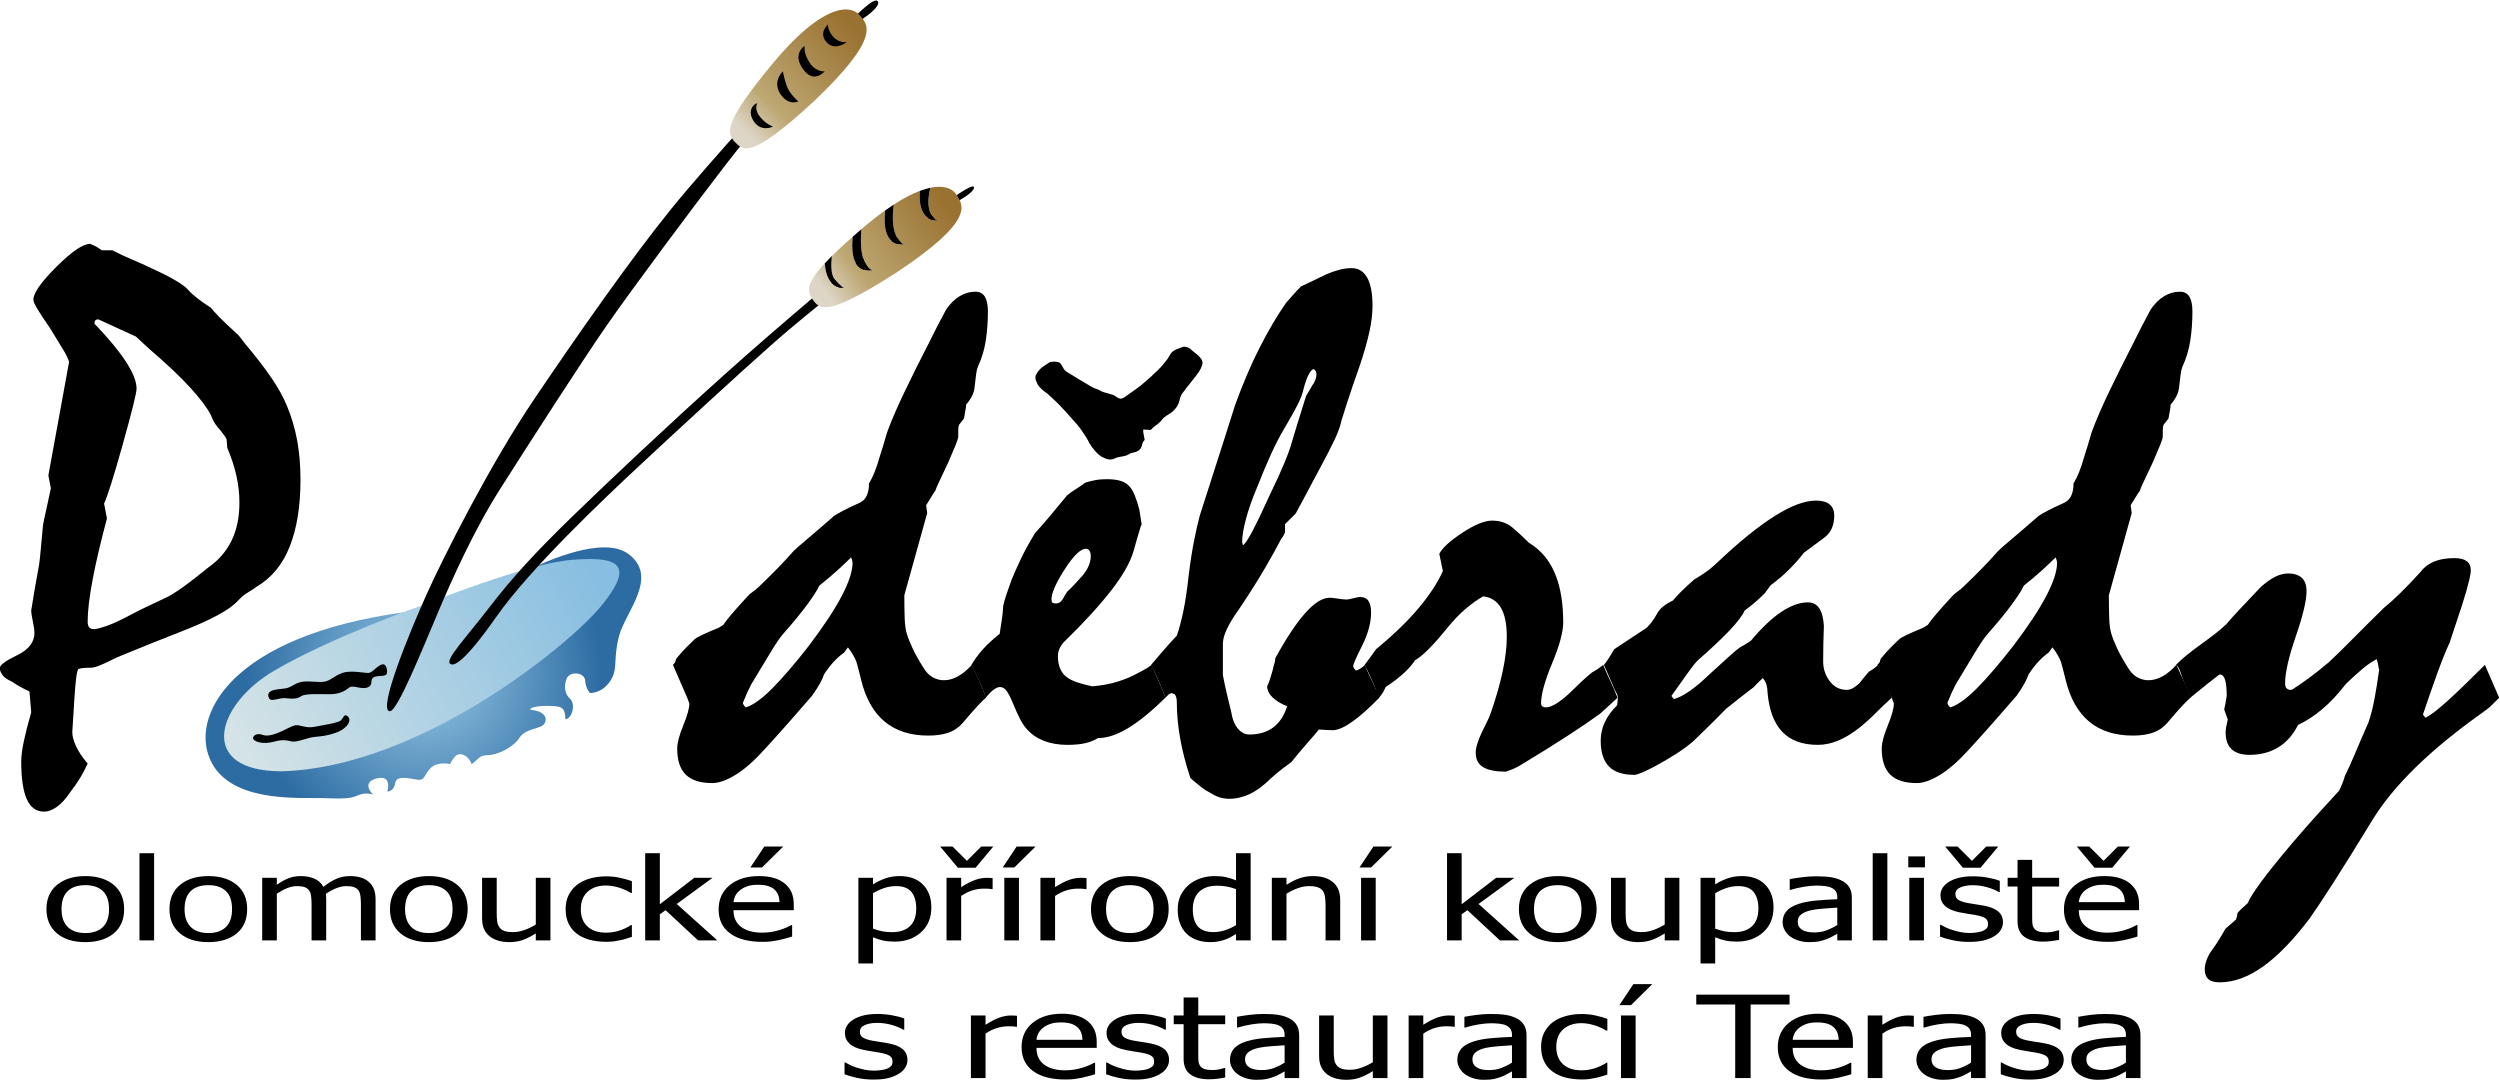 <?xml version="1.0" encoding="UTF-8" standalone="no"?>
<!-- Created with Inkscape (http://www.inkscape.org/) -->

<svg
   version="1.1"
   id="svg18"
   width="697.165"
   height="301.047"
   viewBox="0 0 697.165 301.047"
   sodipodi:docname="logo_podebrady.ai"
   xmlns:inkscape="http://www.inkscape.org/namespaces/inkscape"
   xmlns:sodipodi="http://sodipodi.sourceforge.net/DTD/sodipodi-0.dtd"
   xmlns="http://www.w3.org/2000/svg"
   xmlns:svg="http://www.w3.org/2000/svg">
  <defs
     id="defs22">
    <radialGradient
       fx="0"
       fy="0"
       cx="0"
       cy="0"
       r="1"
       gradientUnits="userSpaceOnUse"
       gradientTransform="matrix(37.195,0,0,-37.195,257.788,290.686)"
       spreadMethod="pad"
       id="radialGradient46">
      <stop
         style="stop-opacity:1;stop-color:#7aafd3"
         offset="0"
         id="stop40" />
      <stop
         style="stop-opacity:1;stop-color:#7aafd3"
         offset="0.294"
         id="stop42" />
      <stop
         style="stop-opacity:1;stop-color:#2d6ca3"
         offset="1"
         id="stop44" />
    </radialGradient>
    <linearGradient
       x1="0"
       y1="0"
       x2="1"
       y2="0"
       gradientUnits="userSpaceOnUse"
       gradientTransform="matrix(73.404,38.075,38.075,-73.404,220.728,273.507)"
       spreadMethod="pad"
       id="linearGradient66">
      <stop
         style="stop-opacity:1;stop-color:#d4e3e6"
         offset="0"
         id="stop62" />
      <stop
         style="stop-opacity:1;stop-color:#87bee1"
         offset="1"
         id="stop64" />
    </linearGradient>
    <clipPath
       clipPathUnits="userSpaceOnUse"
       id="clipPath76">
      <path
         d="M 0,595.28 H 841.89 V 0 H 0 Z"
         id="path74" />
    </clipPath>
    <linearGradient
       x1="0"
       y1="0"
       x2="1"
       y2="0"
       gradientUnits="userSpaceOnUse"
       gradientTransform="matrix(25.667,18.688,18.688,-25.667,341.559,370.674)"
       spreadMethod="pad"
       id="linearGradient112">
      <stop
         style="stop-opacity:1;stop-color:#ddd5c6"
         offset="0"
         id="stop106" />
      <stop
         style="stop-opacity:1;stop-color:#bda772"
         offset="0.25"
         id="stop108" />
      <stop
         style="stop-opacity:1;stop-color:#997130"
         offset="1"
         id="stop110" />
    </linearGradient>
    <clipPath
       clipPathUnits="userSpaceOnUse"
       id="clipPath122">
      <path
         d="M 0,595.28 H 841.89 V 0 H 0 Z"
         id="path120" />
    </clipPath>
    <linearGradient
       x1="0"
       y1="0"
       x2="1"
       y2="0"
       gradientUnits="userSpaceOnUse"
       gradientTransform="matrix(22.074,22.822,22.822,-22.074,325.069,403.851)"
       spreadMethod="pad"
       id="linearGradient162">
      <stop
         style="stop-opacity:1;stop-color:#ddd5c6"
         offset="0"
         id="stop156" />
      <stop
         style="stop-opacity:1;stop-color:#bda772"
         offset="0.25"
         id="stop158" />
      <stop
         style="stop-opacity:1;stop-color:#997130"
         offset="1"
         id="stop160" />
    </linearGradient>
    <clipPath
       clipPathUnits="userSpaceOnUse"
       id="clipPath172">
      <path
         d="M 0,595.28 H 841.89 V 0 H 0 Z"
         id="path170" />
    </clipPath>
  </defs>
  <sodipodi:namedview
     id="namedview20"
     pagecolor="#ffffff"
     bordercolor="#000000"
     borderopacity="0.25"
     inkscape:showpageshadow="2"
     inkscape:pageopacity="0.0"
     inkscape:pagecheckerboard="0"
     inkscape:deskcolor="#d1d1d1"
     showgrid="false" />
  <g
     id="g26"
     inkscape:groupmode="layer"
     inkscape:label="Page 1"
     transform="matrix(1.333,0,0,-1.333,-225.563,575.143)">
    <g
       id="g28">
      <g
         id="g30">
        <g
           id="g36">
          <g
             id="g38">
            <path
               d="m 277.25,310.985 c 0,0 -1.5,-2.25 -15.625,-6.75 v 0 c -41.125,-3.375 -51.765,-20.283 -49,-30.126 v 0 c 2.704,-9.63 15.431,-9.613 22.208,-9.596 v 0 c 1.052,0.002 1.961,0.005 2.667,-0.028 v 0 c 5.25,-0.25 5.625,0.249 7,0.749 v 0 c 1.375,0.5 2.75,0 2.75,0 v 0 c 0,0 -2.625,2.501 0.75,3.375 v 0 c 3.375,0.875 2.25,-2.75 2.25,-2.75 v 0 c 0,0 1.375,0 1.625,1.751 v 0 c 0.25,1.749 2.875,0.999 4.625,0.749 v 0 c 1.75,-0.25 1.375,1.125 2.875,2.5 v 0 c 1.5,1.376 4,0.75 4,0.75 v 0 c 0,0 0.625,1.375 1.375,1.876 v 0 c 0.75,0.499 2.375,0.124 3.125,-1.876 v 0 c 1.5,1 1.5,1.876 3.375,1.876 v 0 c 1.875,0 5.25,1.499 6.625,3.624 v 0 c 1.375,2.125 4.5,1.751 5.25,3.001 v 0 c 0.75,1.25 -0.125,2.624 -3,2.874 v 0 c 0.125,0.875 3.875,0.875 5.125,0.75 v 0 c 1.25,-0.124 2.25,-0.249 2.25,-2.75 v 0 c 1.5,0.251 2.125,3.25 1,4.25 v 0 c -1.125,1 -1.375,2.626 -0.75,4.25 v 0 c 0.625,1.625 3.75,1.375 3.875,-0.374 v 0 c 0.125,-1.751 1,-2.626 1,-2.626 v 0 c 0,0 2.5,-0.125 4.25,2.501 v 0 c 1.75,2.624 0.5,4.625 1.908,9.625 v 0 c 1.407,5 8.342,12.25 1.842,17 v 0 c -1.314,0.96 -3.051,1.343 -4.987,1.343 v 0 c -7.645,0 -18.388,-5.968 -18.388,-5.968"
               style="fill:url(#radialGradient46);stroke:none"
               id="path48" />
          </g>
        </g>
      </g>
    </g>
    <g
       id="g50">
      <g
         id="g52">
        <g
           id="g58">
          <g
             id="g60">
            <path
               d="m 289,314.36 c -9.75,-0.751 -31.375,-9.5 -31.375,-9.5 v 0 c 0,0 -19,-6.625 -31.125,-13.751 v 0 c -12.125,-7.125 -16.125,-20.999 1.625,-20.999 v 0 c 28.625,0.749 60.125,26.249 67,34.75 v 0 c 5.951,7.357 4.317,9.657 -2.551,9.657 v 0 c -1.067,0 -2.263,-0.056 -3.574,-0.157"
               style="fill:url(#linearGradient66);stroke:none"
               id="path68" />
          </g>
        </g>
      </g>
    </g>
    <g
       id="g70">
      <g
         id="g72"
         clip-path="url(#clipPath76)">
        <g
           id="g78"
           transform="translate(250.75,282.672)">
          <path
             d="m 0,0 c 1.581,-0.076 6.587,12.418 10.313,21.188 2.545,5.994 7.208,16.541 12.77,25.291 5.563,8.75 16.917,26.459 22.292,34.209 5.375,7.75 18.496,25.349 24.938,33.687 6.441,8.339 15.194,18.417 15.194,18.417 0,0 12.806,11.708 13.806,12.333 1,0.625 3.5,2.625 2.75,3.438 -0.75,0.812 -4.125,-2.625 -5.375,-3.875 C 95.438,143.438 84.875,134.5 84.875,134.5 84.875,134.5 67,115.125 58.813,105 50.625,94.875 39.813,79.5 30.313,65.438 20.813,51.375 11.063,31.938 7.563,24.125 4.063,16.313 -2.563,0.125 0,0"
             style="fill:#000000;fill-opacity:1;fill-rule:nonzero;stroke:none"
             id="path80" />
        </g>
        <g
           id="g82"
           transform="translate(263.334,292.651)">
          <path
             d="m 0,0 c 0.659,-0.659 2.667,-0.249 9.75,9.833 7.083,10.084 22.5,24.667 29.833,31.5 7.334,6.834 20.417,18.917 28.25,25.834 7.834,6.916 22.084,18 27.75,21.75 5.667,3.75 9.084,7 10.834,7.916 1.75,0.917 3.583,2.317 3.166,2.909 -0.416,0.591 -5.25,-2.742 -6.833,-4.409 -1.583,-1.666 -19.5,-12.666 -19.5,-12.666 0,0 -13.667,-11.334 -25.75,-22.167 C 45.417,49.667 32.25,37.25 25.167,30.333 18.083,23.417 13.25,18.25 8.25,11.75 3.25,5.25 -0.917,0.917 0,0"
             style="fill:#000000;fill-opacity:1;fill-rule:nonzero;stroke:none"
             id="path84" />
        </g>
        <g
           id="g86"
           transform="translate(242,281.568)">
          <path
             d="M 0,0 C 0.833,-0.75 0,-2.5 -2.583,-3.417 -5.167,-4.334 -6.75,-4.084 -8.167,-4.5 c -1.416,-0.417 -2.5,-0.75 -3.25,-0.75 -0.75,0 -1.666,0.666 -4,0 -2.333,-0.667 -4.333,0 -4.416,0.666 -0.084,0.667 0.916,1.084 1.666,0.834 0.75,-0.25 1.417,-0.416 3.084,0.166 1.666,0.584 3.166,1.584 4.083,1.75 0.917,0.167 2.167,-0.666 3.917,-0.333 1.75,0.333 5,0.833 5.583,1.333 0.583,0.5 0.667,1.584 1.5,0.834"
             style="fill:#000000;fill-opacity:1;fill-rule:nonzero;stroke:none"
             id="path88" />
        </g>
        <g
           id="g90"
           transform="translate(225.5,285.401)">
          <path
             d="m 0,0 c 0.407,-0.882 2.167,0.167 3.5,0 1.333,-0.167 2.389,-0.167 3.236,0.417 0.847,0.583 3.597,0.416 5.931,0.416 2.333,0 3.372,0.834 4.144,1.417 0.772,0.583 2.439,-0.5 3.772,0 1.334,0.5 0.417,1.501 1.25,2.083 C 22.667,4.917 24.6,4.318 24.675,5.284 24.75,6.25 24.417,7.573 23.25,6.911 22.083,6.25 21.583,5.318 20.75,5.284 19.917,5.25 17.083,5.901 15.333,5.284 13.583,4.667 12.917,3.65 11.5,3.45 10.083,3.25 8.583,3.65 7.083,3.45 5.583,3.25 5.083,2.583 3.917,2.167 2.75,1.75 -1,2.167 0,0"
             style="fill:#000000;fill-opacity:1;fill-rule:nonzero;stroke:none"
             id="path92" />
        </g>
      </g>
    </g>
    <g
       id="g94">
      <g
         id="g96">
        <g
           id="g102">
          <g
             id="g104">
            <path
               d="m 363.868,392.191 c -0.431,-1.591 -1.154,-5.448 1.465,-6.918 v 0 c -3.695,0.154 -3.865,4.107 -3.683,6.258 v 0 c -1.569,-0.59 -3.377,-1.513 -5.439,-2.846 v 0 c -0.347,-2.358 -0.593,-6.752 2.039,-8.367 v 0 c -4.052,-0.225 -4.188,4.222 -3.851,7.136 v 0 c -1.495,-1.066 -3.107,-2.323 -4.844,-3.811 v 0 c -0.043,-0.036 -0.081,-0.069 -0.122,-0.105 v 0 c -0.275,-2.835 -0.289,-7.447 2.317,-8.637 v 0 c -4.076,-0.46 -4.466,3.384 -4.164,7.033 v 0 c -1.741,-1.533 -3.171,-2.859 -4.34,-4.018 v 0 c -0.204,-1.823 -0.213,-3.908 0.587,-4.895 v 0 c 1.379,-1.7 1.935,-1.793 2.057,-1.789 v 0 c -0.261,-0.031 -3.795,-0.336 -4.124,5.159 v 0 c -3.923,-4.229 -3.627,-5.764 -2.732,-7.308 v 0 c 1.583,-2.25 2.583,-4.335 17.667,5.332 v 0 c 16.75,11.084 13.915,14.167 12.665,16.251 v 0 c -0.646,1.031 -1.848,1.726 -3.671,1.726 v 0 c -0.552,0 -1.16,-0.064 -1.827,-0.201 m -17.951,-20.956 c 0,0 -0.009,-0.003 -0.027,-0.003 v 0 c 0.01,10e-4 0.027,0.003 0.027,0.003"
               style="fill:url(#linearGradient112);stroke:none"
               id="path114" />
          </g>
        </g>
      </g>
    </g>
    <g
       id="g116">
      <g
         id="g118"
         clip-path="url(#clipPath122)">
        <g
           id="g124"
           transform="translate(345.917,371.235)">
          <path
             d="M 0,0 C 0,0 -0.018,-0.002 -0.027,-0.003 -0.009,-0.002 0,0 0,0"
             style="fill:#000000;fill-opacity:1;fill-rule:nonzero;stroke:none"
             id="path126" />
        </g>
        <g
           id="g128"
           transform="translate(345.89,371.232)">
          <path
             d="M 0,0 C -0.121,-0.004 -0.678,0.089 -2.056,1.789 -2.856,2.776 -2.847,4.861 -2.643,6.685 -3.193,6.14 -3.685,5.633 -4.124,5.159 -3.794,-0.336 -0.261,-0.031 0,0"
             style="fill:#000000;fill-opacity:1;fill-rule:nonzero;stroke:none"
             id="path130" />
        </g>
        <g
           id="g132"
           transform="translate(351.75,374.901)">
          <path
             d="M 0,0 C -2.606,1.189 -2.592,5.802 -2.317,8.637 -2.968,8.078 -3.583,7.544 -4.164,7.033 -4.466,3.384 -4.076,-0.46 0,0"
             style="fill:#000000;fill-opacity:1;fill-rule:nonzero;stroke:none"
             id="path134" />
        </g>
        <g
           id="g136"
           transform="translate(358.25,380.318)">
          <path
             d="M 0,0 C -2.632,1.615 -2.387,6.009 -2.039,8.367 -2.623,7.99 -3.226,7.58 -3.851,7.135 -4.188,4.222 -4.052,-0.225 0,0"
             style="fill:#000000;fill-opacity:1;fill-rule:nonzero;stroke:none"
             id="path138" />
        </g>
        <g
           id="g140"
           transform="translate(365.334,385.272)">
          <path
             d="M 0,0 C -2.619,1.47 -1.896,5.328 -1.465,6.919 -2.143,6.78 -2.884,6.561 -3.684,6.259 -3.866,4.107 -3.696,0.154 0,0"
             style="fill:#000000;fill-opacity:1;fill-rule:nonzero;stroke:none"
             id="path142" />
        </g>
      </g>
    </g>
    <g
       id="g144">
      <g
         id="g146">
        <g
           id="g152">
          <g
             id="g154">
            <path
               d="m 330.715,418 c -9.944,-12.046 -9.507,-14.191 -7.862,-16.152 v 0 c 1.947,-1.944 3.291,-3.825 16.487,8.291 v 0 c 14.596,13.797 11.275,16.347 9.686,18.185 v 0 c -0.645,0.718 -1.597,1.167 -2.858,1.167 v 0 c -3.183,0 -8.329,-2.862 -15.453,-11.491"
               style="fill:url(#linearGradient162);stroke:none"
               id="path164" />
          </g>
        </g>
      </g>
    </g>
    <g
       id="g166">
      <g
         id="g168"
         clip-path="url(#clipPath172)">
        <g
           id="g174"
           transform="translate(327.625,409.86)">
          <path
             d="m 0,0 c 0,0 -0.729,-1.208 0.583,-2.833 1.313,-1.625 2.73,-2.042 2.73,-2.042 0,0 -2.438,-1.25 -4.001,1.062 C -2.25,-1.5 -0.625,-0.063 0,0"
             style="fill:#000000;fill-opacity:1;fill-rule:nonzero;stroke:none"
             id="path176" />
        </g>
        <g
           id="g178"
           transform="translate(333,416.547)">
          <path
             d="m 0,0 c 0,0 -2.25,-2.063 -0.563,-4.688 1.688,-2.625 3.791,-1.625 3.791,-1.625 0,0 -1.566,1.375 -2.209,2.75 C 0.375,-2.188 0,0 0,0"
             style="fill:#000000;fill-opacity:1;fill-rule:nonzero;stroke:none"
             id="path180" />
        </g>
        <g
           id="g182"
           transform="translate(337.562,421.86)">
          <path
             d="m 0,0 c 0,0 -2.938,-1.75 0,-5.313 2.125,-2.437 4.188,0 4.188,0 0,0 -1.789,-0.26 -3.167,1.813 C -0.357,-1.427 0,0 0,0"
             style="fill:#000000;fill-opacity:1;fill-rule:nonzero;stroke:none"
             id="path184" />
        </g>
        <g
           id="g186"
           transform="translate(342.438,426.36)">
          <path
             d="M 0,0 C 0,0 -0.125,-1.25 1.125,-2.625 2.375,-4 3.938,-3.688 3.938,-3.688 c 0,0 -2.5,-1.998 -4.251,-0.03 C -2.063,-1.75 0,0 0,0"
             style="fill:#000000;fill-opacity:1;fill-rule:nonzero;stroke:none"
             id="path188" />
        </g>
        <g
           id="g190"
           transform="translate(189.792,364.654)">
          <path
             d="m 0,0 c -0.299,0 -0.511,-0.075 -0.635,-0.224 -0.125,-0.15 -0.187,-0.374 -0.187,-0.672 5.876,-6.123 8.816,-10.652 8.816,-13.589 0,-0.896 -0.96,-4.766 -2.876,-11.611 C 3.2,-32.941 1.892,-37.085 1.195,-38.528 l 0.598,-3.136 c -1.345,-5.028 -2.353,-9.346 -3.026,-12.955 -0.672,-3.609 -1.008,-6.483 -1.008,-8.624 0,-0.548 0.112,-0.945 0.336,-1.194 0.224,-0.25 0.534,-0.374 0.934,-0.374 0.497,0 1.393,0.224 2.689,0.672 1.295,0.448 2.963,1.22 5.006,2.316 1.294,0.695 2.589,1.342 3.884,1.94 1.295,0.597 2.615,1.219 3.96,1.867 0.547,0.299 1.182,0.684 1.905,1.157 0.721,0.473 1.506,1.033 2.353,1.68 1.195,0.896 2.141,1.631 2.839,2.202 0.697,0.573 1.145,0.935 1.345,1.084 2.14,1.493 3.76,3.359 4.856,5.599 1.094,2.24 1.643,4.904 1.643,7.99 0,1.841 -0.212,3.708 -0.634,5.6 -0.424,1.891 -1.06,3.832 -1.906,5.824 l -0.149,1.792 c -0.101,0.248 -0.275,0.534 -0.523,0.859 -0.25,0.323 -0.523,0.684 -0.822,1.082 -0.299,0.298 -0.623,0.696 -0.971,1.195 -0.349,0.497 -0.672,1.145 -0.971,1.941 -0.798,1.543 -2.241,3.459 -4.333,5.749 -2.092,2.29 -4.882,4.929 -8.367,7.915 -0.4,0.348 -0.848,0.758 -1.345,1.232 -0.499,0.473 -1.046,0.983 -1.644,1.531 -0.947,0.448 -2.067,0.958 -3.362,1.53 C 3.187,-1.482 1.692,-0.797 0,0 m -6.126,-8.893 c -0.2,0.698 -0.661,1.631 -1.382,2.802 -0.722,1.17 -1.632,2.653 -2.727,4.445 -1.146,1.644 -1.993,2.925 -2.54,3.848 -0.549,0.921 -0.822,1.556 -0.822,1.904 0,1.39 1.606,3.686 4.819,6.889 3.212,3.202 5.566,4.803 7.06,4.803 1.094,-0.448 1.892,-0.896 2.39,-1.343 H 2.914 C 4.258,13.758 5.64,13.111 7.06,12.514 8.479,11.916 9.861,11.295 11.206,10.648 15.24,8.806 17.754,7.326 18.751,6.207 19.747,5.086 21.34,3.83 23.533,2.438 c 0.299,-0.4 0.896,-1.059 1.793,-1.979 0.896,-0.921 2.116,-2.078 3.66,-3.471 0.199,-0.149 0.449,-0.423 0.747,-0.821 0.299,-0.398 0.622,-0.821 0.972,-1.269 2.14,-2.538 3.946,-4.877 5.416,-7.017 1.468,-2.141 2.577,-4.131 3.324,-5.972 0.946,-2.239 1.656,-4.628 2.13,-7.166 0.472,-2.537 0.709,-5.299 0.709,-8.284 0,-5.523 -0.747,-10.176 -2.241,-13.959 -1.494,-3.782 -3.81,-6.594 -6.948,-8.435 -0.299,-0.249 -0.722,-0.535 -1.27,-0.858 -0.549,-0.324 -1.096,-0.685 -1.643,-1.082 l -0.972,-0.971 c -0.847,-0.945 -2.253,-1.954 -4.22,-3.023 -1.969,-1.07 -4.546,-2.227 -7.733,-3.47 -4.234,-1.644 -8.692,-3.436 -13.372,-5.375 -1.296,-0.647 -2.404,-1.17 -3.325,-1.569 -0.922,-0.398 -1.632,-0.595 -2.129,-0.595 -1.445,0 -2.316,-0.102 -2.615,-0.301 -0.298,-0.199 -0.573,-2.196 -0.821,-5.987 -0.15,-2.445 -0.299,-4.841 -0.449,-7.185 0,-0.85 0.262,-1.834 0.785,-2.957 0.523,-1.123 1.332,-2.333 2.428,-3.629 -0.448,-1.001 -0.96,-1.975 -1.532,-2.926 -0.573,-0.949 -1.283,-1.974 -2.129,-3.074 -0.896,-1.349 -1.819,-2.362 -2.764,-3.037 -0.947,-0.674 -1.843,-1.012 -2.689,-1.012 -1.644,0 -2.852,0.873 -3.624,2.618 -0.772,1.747 -1.158,4.364 -1.158,7.854 0,1.097 0.174,2.48 0.523,4.151 0.348,1.67 0.871,3.727 1.569,6.172 l -0.373,4.338 c -0.648,0.299 -1.283,0.623 -1.906,0.972 -0.623,0.348 -1.232,0.723 -1.83,1.122 -0.896,0.4 -1.531,0.847 -1.905,1.346 -0.373,0.499 -0.56,0.997 -0.56,1.497 0,0.598 1.207,1.481 3.623,2.652 2.415,1.169 3.623,2.727 3.623,4.669 0,0.548 -0.112,1.345 -0.335,2.391 -0.225,1.046 -0.337,1.817 -0.337,2.315 0.448,2.889 0.945,5.802 1.494,8.742 0.099,0.298 0.224,1.195 0.374,2.689 0.149,1.494 0.347,3.635 0.597,6.425 0.15,0.846 0.374,1.916 0.673,3.212 0.299,1.295 0.622,2.789 0.971,4.482 l -0.523,2.69 z"
             style="fill:#000000;fill-opacity:1;fill-rule:nonzero;stroke:none"
             id="path192" />
        </g>
        <g
           id="g194"
           transform="translate(347.573,313.739)">
          <path
             d="m 0,0 c 0,0.249 -0.101,0.622 -0.299,1.121 -0.747,-0.747 -1.669,-1.62 -2.764,-2.615 -1.096,-0.997 -2.391,-2.092 -3.885,-3.287 -0.349,-0.798 -1.146,-2.055 -2.39,-3.773 -1.246,-1.718 -2.989,-3.847 -5.23,-6.387 -0.648,-0.747 -1.52,-2.03 -2.615,-3.849 -1.096,-1.818 -2.441,-4.046 -4.034,-6.685 -0.549,-1.046 -1.12,-2.317 -1.718,-3.811 0,-0.298 0.198,-0.623 0.598,-0.97 1.494,0.448 3.324,1.756 5.491,3.922 2.166,2.166 4.743,5.166 7.732,9.001 3.087,4.084 5.379,7.558 6.873,10.423 C -0.747,-4.047 0,-1.744 0,0 m -37.578,-21.366 0.449,0.523 0.224,0.747 c 0.896,1.095 1.669,1.954 2.316,2.578 0.646,0.621 1.145,1.107 1.494,1.456 0.248,0.249 0.796,0.572 1.643,0.971 0.847,0.398 1.992,0.897 3.437,1.494 l 0.971,0.598 c 0.348,0.547 0.971,1.345 1.868,2.391 0.896,1.045 1.967,2.241 3.212,3.586 0.249,0.298 0.622,0.622 1.121,0.971 0.497,0.347 1.02,0.796 1.569,1.344 1.195,1.145 2.39,2.328 3.586,3.549 1.195,1.22 2.315,2.428 3.361,3.623 0.449,0.449 1.369,1.258 2.764,2.429 1.394,1.169 3.288,2.801 5.678,4.893 0.348,0.248 0.971,0.609 1.868,1.083 0.896,0.473 2.066,1.033 3.511,1.681 0.647,0.299 1.132,0.784 1.457,1.457 0.323,0.672 0.486,1.531 0.486,2.577 0.397,0.646 0.784,1.431 1.157,2.353 0.374,0.921 0.735,2.004 1.084,3.25 0.497,1.543 0.884,2.801 1.157,3.773 0.274,0.971 0.486,1.63 0.636,1.979 0.846,2.242 1.991,4.868 3.436,7.882 1.444,3.013 3.162,6.462 5.155,10.347 0.996,2.041 2.167,4.307 3.511,6.798 0.846,1.244 1.793,2.179 2.839,2.802 1.046,0.622 2.141,0.934 3.287,0.934 0.897,0 1.556,-0.349 1.98,-1.046 0.423,-0.699 0.635,-1.719 0.635,-3.063 0,-2.142 -0.149,-4.184 -0.448,-6.126 -0.299,-1.943 -0.848,-3.761 -1.644,-5.454 -0.149,-0.349 -0.274,-0.872 -0.373,-1.569 -0.101,-0.698 -0.2,-1.544 -0.299,-2.54 -0.05,-0.698 -0.237,-1.37 -0.56,-2.017 -0.325,-0.648 -0.736,-1.245 -1.233,-1.793 0,-0.349 -0.05,-0.76 -0.15,-1.233 -0.1,-0.473 -0.199,-1.034 -0.298,-1.68 l -1.046,-1.345 c -0.101,-0.299 -0.15,-0.661 -0.15,-1.083 v -1.308 c 0,-0.299 -0.175,-0.884 -0.523,-1.756 -0.349,-0.871 -0.872,-2.104 -1.569,-3.697 -0.797,-1.694 -1.432,-3.039 -1.904,-4.035 -0.474,-0.997 -0.736,-1.619 -0.785,-1.867 -0.2,-0.25 -0.461,-0.648 -0.785,-1.195 -0.324,-0.549 -0.709,-1.171 -1.157,-1.868 l 0.224,-1.644 -4.781,-17.182 c 0,-1.894 0.024,-3.512 0.074,-4.856 0.049,-1.345 0.198,-2.417 0.448,-3.213 0.249,-0.847 0.66,-1.88 1.233,-3.1 0.572,-1.221 1.308,-2.529 2.204,-3.922 0.547,-0.947 1.195,-1.632 1.942,-2.055 0.747,-0.424 1.543,-0.635 2.391,-0.635 0.945,0 1.905,0.262 2.876,0.786 0.971,0.521 1.954,1.331 2.951,2.427 0.598,-1.297 1.158,-2.515 1.681,-3.661 0.523,-1.146 0.958,-2.217 1.307,-3.212 -0.25,-0.15 -0.784,-0.661 -1.606,-1.531 -0.822,-0.873 -1.905,-2.105 -3.25,-3.699 -0.797,-0.947 -1.781,-1.631 -2.951,-2.055 -1.17,-0.423 -2.603,-0.635 -4.295,-0.635 -3.735,0 -6.774,0.972 -9.114,2.914 -2.342,1.943 -3.986,4.856 -4.931,8.741 -0.2,0.796 -0.374,1.494 -0.523,2.091 -0.149,0.598 -0.299,1.146 -0.448,1.645 -0.349,0.945 -0.947,1.967 -1.793,3.062 -0.349,-0.498 -0.624,-0.872 -0.822,-1.121 -0.598,-0.398 -1.258,-0.97 -1.98,-1.717 -0.722,-0.748 -1.456,-1.695 -2.204,-2.839 -0.149,-0.498 -0.423,-1.11 -0.821,-1.83 -0.4,-0.723 -0.947,-1.582 -1.644,-2.579 -1.595,-1.842 -3.212,-3.697 -4.856,-5.564 -1.643,-1.869 -3.287,-3.699 -4.931,-5.492 -2.241,-2.49 -4.308,-4.32 -6.2,-5.49 -1.894,-1.17 -3.537,-1.756 -4.931,-1.756 -2.491,0 -4.333,0.586 -5.528,1.756 -1.195,1.17 -1.793,3 -1.793,5.49 0,1.145 0.424,2.752 1.27,4.818 0.846,2.067 1.27,3.598 1.27,4.596 l -0.448,1.195 z"
             style="fill:#000000;fill-opacity:1;fill-rule:nonzero;stroke:none"
             id="path196" />
        </g>
        <g
           id="g198"
           transform="translate(396.356,316.652)">
          <path
             d="m 0,0 c -1.096,0 -2.566,-1.432 -4.408,-4.295 -1.843,-2.865 -2.764,-4.969 -2.764,-6.313 0,-0.299 0.062,-0.512 0.187,-0.636 0.124,-0.124 0.385,-0.186 0.784,-0.186 0.548,0 0.996,0.286 1.345,0.859 0.348,0.572 0.672,1.108 0.971,1.606 0.548,0.497 1.083,1.033 1.607,1.606 0.522,0.572 1.032,1.132 1.531,1.681 0.598,0.697 1.046,1.394 1.345,2.092 0.298,0.697 0.448,1.394 0.448,2.092 0,0.448 -0.088,0.809 -0.262,1.083 C 0.609,-0.138 0.348,0 0,0 M 23.159,36.308 C 22.711,35.71 22.25,35.124 21.777,34.552 21.303,33.979 20.868,33.418 20.47,32.871 20.07,32.423 19.797,31.863 19.648,31.19 19.499,30.518 19.249,29.958 18.901,29.509 18.501,28.96 17.979,28.5 17.332,28.127 16.684,27.753 16.211,27.367 15.913,26.969 15.614,26.57 15.228,26.209 14.755,25.886 14.281,25.562 13.896,25.225 13.597,24.877 l -1.569,0.075 c -0.05,-0.299 0.049,-1.021 0.299,-2.166 -0.299,-0.299 -0.486,-0.661 -0.56,-1.083 -0.076,-0.424 -0.262,-0.761 -0.561,-1.009 -0.25,-0.25 -0.623,-0.424 -1.121,-0.523 C 9.587,20.07 9.238,19.947 9.04,19.797 8.741,19.598 8.392,19.461 7.994,19.386 7.594,19.312 7.247,19.249 6.948,19.2 6.649,19.149 6.35,19.05 6.051,18.901 5.752,18.751 5.454,18.677 5.155,18.677 4.856,18.677 4.569,18.726 4.296,18.826 4.021,18.925 3.735,19.05 3.437,19.2 2.988,19.448 2.527,19.834 2.055,20.358 1.581,20.88 1.145,21.465 0.747,22.113 0.547,22.562 0.299,23.01 0,23.458 l -0.896,1.345 c -0.299,0.448 -0.648,0.896 -1.046,1.344 -0.4,0.449 -0.773,0.871 -1.121,1.27 -0.399,0.449 -0.822,0.921 -1.27,1.42 -0.448,0.497 -0.896,0.971 -1.345,1.419 -0.349,0.348 -0.735,0.722 -1.158,1.121 -0.423,0.398 -0.834,0.771 -1.232,1.121 -0.449,0.298 -0.848,0.609 -1.196,0.933 -0.349,0.324 -0.597,0.61 -0.747,0.86 -0.149,0.298 -0.274,0.571 -0.373,0.821 -0.101,0.249 -0.15,0.497 -0.15,0.747 0,0.249 0.099,0.535 0.299,0.859 0.198,0.324 0.448,0.636 0.747,0.934 0.348,0.348 1.02,0.822 2.017,1.42 0.897,0.149 1.569,0.099 2.017,-0.15 0.199,-0.149 0.411,-0.448 0.636,-0.896 0.223,-0.448 0.485,-0.773 0.784,-0.971 0.347,-0.2 0.721,-0.424 1.12,-0.673 0.398,-0.25 0.796,-0.498 1.196,-0.747 0.448,-0.25 0.908,-0.523 1.382,-0.822 0.473,-0.298 0.934,-0.573 1.382,-0.821 0.497,-0.299 0.871,-0.474 1.121,-0.523 0.248,-0.051 0.622,-0.224 1.12,-0.523 0.198,-0.101 0.672,-0.25 1.42,-0.448 0.747,-0.2 1.219,-0.374 1.419,-0.523 0.348,-0.25 0.646,-0.424 0.896,-0.523 0.249,-0.101 0.598,-0.026 1.046,0.224 l 1.345,0.971 c 0.448,0.299 0.822,0.561 1.121,0.784 0.299,0.225 0.646,0.486 1.046,0.785 0.448,0.398 0.92,0.809 1.419,1.233 0.497,0.422 0.945,0.833 1.345,1.232 0.398,0.348 0.796,0.735 1.195,1.158 0.398,0.423 0.747,0.833 1.046,1.233 0.398,0.448 0.697,0.87 0.896,1.27 0.199,0.398 0.449,0.721 0.748,0.971 0.397,0.299 1.145,0.622 2.241,0.971 0.347,0 0.672,-0.063 0.971,-0.187 0.299,-0.124 0.547,-0.311 0.747,-0.56 0.796,-0.598 1.369,-1.096 1.718,-1.494 0.348,-0.399 0.523,-0.773 0.523,-1.121 0,-0.298 -0.112,-0.685 -0.336,-1.158 -0.224,-0.473 -0.536,-0.959 -0.934,-1.456 m -47.065,-60.587 c 0.597,1.045 1.37,2.103 2.316,3.174 0.945,1.071 2.14,2.178 3.586,3.325 0.149,0.995 0.298,1.98 0.448,2.95 0.149,0.972 0.248,1.955 0.299,2.952 0.149,0.696 0.385,1.518 0.709,2.465 0.324,0.945 0.684,1.967 1.084,3.063 0.448,1.095 1.057,2.465 1.83,4.109 0.772,1.643 1.78,3.485 3.026,5.528 1.045,1.145 2.14,2.402 3.287,3.773 1.145,1.369 2.29,2.751 3.436,4.146 0.548,0.448 1.145,0.871 1.793,1.27 0.647,0.398 1.295,0.846 1.943,1.345 0.597,0.198 1.27,0.373 2.017,0.523 0.747,0.149 1.569,0.224 2.465,0.224 1.244,0 2.253,-0.125 3.025,-0.374 0.772,-0.25 1.407,-0.672 1.906,-1.27 0.347,-0.399 0.684,-0.997 1.008,-1.793 0.324,-0.797 0.635,-1.768 0.934,-2.913 0.149,-0.997 0.323,-2.092 0.523,-3.287 0,0.298 -0.087,0.173 -0.261,-0.374 C 11.292,4.008 11.031,3.138 10.683,1.942 l -0.672,-2.39 C 9.313,-2.839 7.744,-5.603 5.304,-8.741 c -2.441,-3.137 -5.728,-6.723 -9.861,-10.758 -0.349,-0.349 -0.648,-0.784 -0.897,-1.308 -0.25,-0.521 -0.373,-1.082 -0.373,-1.679 0,-1.047 0.186,-1.969 0.56,-2.765 0.373,-0.798 0.908,-1.395 1.606,-1.793 0.398,-0.299 1.034,-0.598 1.905,-0.896 0.871,-0.299 1.905,-0.574 3.101,-0.822 1.942,0.149 3.709,0.473 5.304,0.971 1.593,0.497 3.013,1.095 4.258,1.793 0.249,0.149 0.647,0.361 1.196,0.635 0.547,0.273 1.094,0.634 1.643,1.084 0.647,-1.446 1.22,-2.741 1.718,-3.885 0.497,-1.147 0.897,-2.143 1.196,-2.988 -2.839,-2.791 -5.417,-4.895 -7.732,-6.313 -2.317,-1.42 -4.446,-2.13 -6.388,-2.13 -0.797,-0.499 -1.707,-0.858 -2.727,-1.083 -1.021,-0.224 -2.23,-0.336 -3.623,-0.336 -1.843,0 -3.474,0.273 -4.893,0.822 -1.42,0.547 -2.604,1.344 -3.549,2.39 -0.498,0.497 -0.997,1.234 -1.494,2.204 -0.499,0.971 -1.022,2.129 -1.569,3.474 -0.448,1.095 -0.872,1.905 -1.27,2.429 -0.399,0.521 -0.848,0.783 -1.345,0.783 -0.399,0 -0.847,-0.186 -1.344,-0.561 -0.499,-0.373 -1.046,-0.933 -1.644,-1.679 -0.2,0.746 -0.547,1.668 -1.046,2.763 -0.497,1.095 -1.145,2.465 -1.942,4.11"
             style="fill:#000000;fill-opacity:1;fill-rule:nonzero;stroke:none"
             id="path200" />
        </g>
        <g
           id="g202"
           transform="translate(444.617,353.109)">
          <path
             d="m 0,0 c 0,0.249 -0.037,0.46 -0.111,0.635 -0.077,0.174 -0.213,0.336 -0.412,0.486 -0.299,0.048 -0.648,-0.288 -1.045,-1.009 -0.401,-0.722 -0.774,-1.756 -1.121,-3.1 -0.2,-0.997 -0.649,-2.167 -1.345,-3.512 -0.698,-1.344 -1.595,-2.939 -2.69,-4.781 -0.946,-1.594 -1.868,-3.374 -2.764,-5.342 -0.897,-1.967 -1.793,-4.097 -2.69,-6.387 -1.146,-2.689 -1.992,-5.055 -2.539,-7.097 -0.549,-2.043 -0.822,-3.686 -0.822,-4.931 l 0.149,-0.672 c 0.398,0.198 1.058,1.169 1.98,2.914 0.922,1.742 2.129,4.258 3.623,7.545 1.394,2.888 2.428,5.155 3.101,6.798 0.672,1.644 1.082,2.739 1.233,3.287 0.397,1.345 0.87,2.914 1.419,4.707 0.548,1.793 1.169,3.784 1.868,5.977 0.496,0.846 0.92,1.568 1.27,2.166 0.298,0.398 0.523,0.796 0.671,1.195 C -0.074,-0.723 0,-0.349 0,0 m -34.589,-60.736 c 0.597,0.696 1.32,1.543 2.166,2.539 0.846,0.996 1.917,2.191 3.213,3.586 0.497,1.394 0.958,3.125 1.381,5.193 0.423,2.065 0.785,4.493 1.084,7.283 0.348,2.839 0.734,5.316 1.158,7.433 0.422,2.117 0.809,3.822 1.158,5.118 2.241,7.022 3.984,12.463 5.23,16.324 1.244,3.859 1.967,6.137 2.166,6.835 1.643,4.531 3.373,8.579 5.191,12.14 1.819,3.56 3.649,6.66 5.492,9.301 0.448,0.497 0.92,1.033 1.419,1.607 0.497,0.571 1.071,1.182 1.718,1.83 1.842,0.846 3.561,1.668 5.155,2.465 0.897,0.398 1.805,0.721 2.728,0.971 0.92,0.249 1.83,0.374 2.726,0.374 1.393,0 2.465,-0.661 3.212,-1.98 0.747,-1.32 1.121,-3.3 1.121,-5.939 0,-1.644 -0.224,-3.474 -0.672,-5.491 C 10.608,6.835 9.984,4.632 9.189,2.241 7.994,-1.146 7.071,-3.847 6.425,-5.865 5.777,-7.881 5.379,-9.14 5.229,-9.637 c -0.2,-1.046 -0.672,-2.366 -1.418,-3.96 -0.748,-1.594 -1.745,-3.537 -2.989,-5.827 -1.545,-2.939 -2.753,-5.205 -3.623,-6.798 -0.873,-1.595 -1.383,-2.54 -1.532,-2.839 -0.349,-0.349 -0.71,-0.71 -1.083,-1.083 -0.373,-0.374 -0.76,-0.76 -1.158,-1.158 v -1.719 c -0.25,-0.597 -0.498,-1.021 -0.747,-1.27 -0.848,-1.643 -1.98,-3.686 -3.4,-6.126 -1.42,-2.44 -3.175,-5.229 -5.266,-8.367 -1.196,-1.643 -2.092,-3.089 -2.69,-4.333 -0.597,-1.245 -0.896,-2.316 -0.896,-3.212 v -6.574 c 0.249,-1.296 0.522,-2.577 0.821,-3.847 0.299,-1.271 0.598,-2.504 0.897,-3.699 0.249,-1.594 0.721,-2.801 1.419,-3.623 0.698,-0.823 1.495,-1.233 2.391,-1.233 1.991,0 3.649,0.487 4.969,1.457 1.318,0.971 2.303,2.452 2.95,4.446 -1.345,0.547 -2.379,1.181 -3.101,1.904 -0.722,0.722 -1.083,1.481 -1.083,2.279 0.249,0.496 0.46,1.045 0.636,1.643 0.174,0.597 0.36,1.221 0.56,1.868 0.049,0.348 0.136,0.696 0.26,1.046 0.125,0.348 0.212,0.796 0.262,1.345 2.291,4.183 4.383,7.333 6.276,9.45 1.892,2.117 3.586,3.175 5.08,3.175 0.347,0 0.922,-0.063 1.718,-0.186 0.796,-0.125 1.394,-0.187 1.793,-0.187 0.299,0 0.772,0.086 1.42,0.261 0.647,0.174 1.12,0.262 1.419,0.262 0.847,0 1.445,-0.288 1.793,-0.86 0.348,-0.573 0.523,-1.357 0.523,-2.353 0,-2.142 -0.623,-4.458 -1.867,-6.948 -1.247,-2.49 -1.868,-3.91 -1.868,-4.258 0,-0.299 0.198,-0.623 0.598,-0.971 0.299,0.099 0.609,0.248 0.934,0.448 0.323,0.199 0.634,0.449 0.933,0.748 0.198,-0.649 0.51,-1.396 0.934,-2.243 0.423,-0.847 0.884,-1.818 1.383,-2.913 0.248,-0.348 0.421,-0.661 0.522,-0.934 0.099,-0.274 0.149,-0.535 0.149,-0.783 -2.091,-2.143 -3.935,-3.787 -5.528,-4.932 -1.595,-1.147 -2.939,-1.768 -4.034,-1.867 -0.35,0 -0.773,0.012 -1.27,0.037 -0.499,0.025 -1.096,0.062 -1.793,0.112 -0.699,-0.847 -1.531,-1.819 -2.503,-2.913 -0.971,-1.097 -2.054,-2.391 -3.249,-3.885 -0.5,-0.349 -1.121,-0.81 -1.869,-1.382 -0.746,-0.573 -1.593,-1.282 -2.539,-2.129 -1.445,-1.444 -2.877,-2.502 -4.297,-3.176 -1.418,-0.672 -2.851,-1.008 -4.295,-1.008 -0.648,0 -1.283,0.088 -1.904,0.262 -0.624,0.175 -1.334,0.511 -2.13,1.008 -0.597,0.298 -1.233,0.711 -1.904,1.232 -0.673,0.523 -1.409,1.135 -2.205,1.831 -0.997,3.037 -1.718,5.852 -2.166,8.442 -0.448,2.588 -0.672,5.054 -0.672,7.396 0,0.397 -0.038,0.734 -0.113,1.009 -0.074,0.273 -0.186,0.509 -0.336,0.709 l -0.672,0.224 -0.523,-0.224 -0.747,-0.746 c -0.398,1.093 -0.846,2.214 -1.345,3.361 -0.497,1.144 -1.046,2.316 -1.643,3.512"
             style="fill:#000000;fill-opacity:1;fill-rule:nonzero;stroke:none"
             id="path204" />
        </g>
        <g
           id="g206"
           transform="translate(454.703,292.373)">
          <path
             d="m 0,0 c 0.797,1.045 1.594,2.141 2.391,3.287 3.634,2.988 6.611,5.864 8.927,8.629 2.315,2.763 3.996,5.341 5.042,7.731 l -0.747,3.586 c 0.647,1.245 2.253,2.714 4.819,4.408 2.564,1.692 4.644,2.54 6.238,2.54 1.693,0 3.125,-0.498 4.295,-1.494 1.17,-0.997 2.305,-2.043 3.4,-3.138 0.547,-0.349 0.946,-0.623 1.196,-0.821 1.99,-1.495 3.484,-3.562 4.482,-6.201 0.996,-2.641 1.494,-5.853 1.494,-9.637 0,-1.993 -0.773,-4.845 -2.316,-8.554 -1.545,-3.711 -2.317,-6.513 -2.317,-8.404 0,-0.25 0.086,-0.45 0.262,-0.598 0.174,-0.15 0.412,-0.225 0.711,-0.225 0.646,0 1.418,0.287 2.314,0.86 0.897,0.572 1.87,1.355 2.914,2.353 2.639,2.588 4.233,4.022 4.782,4.295 0.547,0.274 1.22,0.735 2.017,1.383 0.399,-0.998 0.871,-2.068 1.42,-3.213 0.547,-1.146 1.071,-2.366 1.569,-3.66 -0.45,-0.4 -0.961,-0.873 -1.532,-1.42 -0.574,-0.549 -1.259,-1.171 -2.054,-1.867 -1.694,-1.246 -3.899,-2.753 -6.612,-4.52 -2.716,-1.769 -5.965,-3.799 -9.75,-6.09 -0.996,-0.647 -2.142,-1.169 -3.435,-1.568 -2.092,0 -3.662,0.311 -4.707,0.934 -1.047,0.623 -1.57,1.631 -1.57,3.025 0,0.548 0.113,1.184 0.337,1.906 0.223,0.721 0.534,1.505 0.934,2.353 0.299,0.646 0.621,1.307 0.971,1.979 0.347,0.672 0.646,1.357 0.896,2.055 1.096,3.138 1.93,6.051 2.502,8.74 0.572,2.69 0.859,5.106 0.859,7.247 0,2.64 -0.41,4.657 -1.232,6.052 -0.822,1.393 -2.055,2.191 -3.697,2.39 -1.096,-0.597 -2.292,-1.445 -3.586,-2.54 C 19.92,10.707 18.602,9.338 17.257,7.694 15.812,5.901 14.518,4.432 13.372,3.287 12.226,2.141 11.28,1.369 10.533,0.971 10.085,0.224 9.362,-0.624 8.367,-1.569 7.369,-2.516 6.051,-3.537 4.407,-4.633 4.307,-4.832 4.157,-5.131 3.959,-5.529 3.76,-5.928 3.436,-6.377 2.988,-6.873 2.59,-5.729 2.142,-4.596 1.643,-3.475 1.146,-2.354 0.598,-1.195 0,0"
             style="fill:#000000;fill-opacity:1;fill-rule:nonzero;stroke:none"
             id="path208" />
        </g>
        <g
           id="g210"
           transform="translate(506.923,295.66)">
          <path
             d="m 0,0 6.799,4.482 c 0.248,0.248 0.547,0.585 0.896,1.009 0.348,0.422 0.746,1.032 1.196,1.83 0.347,0.646 0.808,1.195 1.381,1.643 0.572,0.449 1.233,0.847 1.98,1.196 0.398,0.497 0.971,1.12 1.719,1.867 0.746,0.747 1.692,1.618 2.838,2.615 0.547,0.299 1.245,0.734 2.091,1.308 0.847,0.571 1.768,1.331 2.765,2.278 4.531,4.283 8.504,7.495 11.916,9.637 3.41,2.141 6.287,3.213 8.628,3.213 1.295,0 2.253,-0.275 2.877,-0.822 0.622,-0.549 0.934,-1.32 0.934,-2.316 0,-1.046 -0.187,-1.968 -0.561,-2.764 C 45.086,24.378 44.5,23.706 43.703,23.159 42.458,22.262 41.113,21.265 39.67,20.17 38.872,19.125 37.901,18.016 36.756,16.846 35.609,15.675 34.265,14.517 32.722,13.372 32.224,12.724 31.8,12.151 31.451,11.654 31.202,11.404 30.729,10.956 30.032,10.309 29.334,9.661 28.413,8.914 27.268,8.068 26.77,6.972 25.687,5.552 24.019,3.81 c -1.67,-1.745 -3.898,-3.836 -6.687,-6.276 -0.349,-0.348 -0.971,-1.146 -1.867,-2.39 -0.897,-1.246 -2.068,-2.89 -3.512,-4.931 l 0.524,-0.672 c 1.094,0.348 2.24,0.945 3.435,1.793 1.195,0.846 2.515,1.967 3.96,3.361 1.692,1.543 3.074,2.801 4.147,3.774 1.07,0.97 1.83,1.605 2.278,1.904 0.348,0.198 0.697,0.398 1.046,0.598 0.347,0.198 0.747,0.448 1.195,0.747 2.29,2.738 4.433,4.768 6.425,6.088 1.991,1.319 3.835,1.98 5.528,1.98 1.046,0 1.842,-0.411 2.391,-1.233 0.548,-0.821 0.871,-2.054 0.972,-3.698 -0.101,-2.491 -0.151,-4.881 -0.151,-7.171 -0.05,-1.595 0.386,-3.026 1.308,-4.295 0.921,-1.272 2.13,-1.907 3.624,-1.907 0.447,0 0.883,0.124 1.306,0.374 0.423,0.249 0.86,0.572 1.308,0.972 0.348,0.447 0.684,0.87 1.009,1.27 0.323,0.398 0.659,0.796 1.008,1.195 0.199,0.1 0.486,0.273 0.859,0.523 0.374,0.248 0.734,0.547 1.084,0.897 0.696,-1.494 1.281,-2.803 1.755,-3.922 0.473,-1.121 0.834,-2.105 1.083,-2.951 -1.146,-1.047 -2.278,-2.129 -3.399,-3.25 -1.121,-1.121 -2.304,-2.18 -3.548,-3.176 -1.495,-1.146 -2.94,-2.005 -4.333,-2.576 -1.395,-0.574 -2.79,-0.859 -4.184,-0.859 -3.238,0 -5.728,0.919 -7.471,2.763 -1.744,1.842 -2.764,4.632 -3.063,8.367 0,0.449 -0.063,0.909 -0.187,1.383 -0.125,0.473 -0.385,0.957 -0.784,1.456 -0.25,-0.25 -0.523,-0.511 -0.822,-0.784 -0.299,-0.274 -0.648,-0.635 -1.045,-1.084 -0.648,-0.498 -1.457,-1.12 -2.429,-1.867 -0.97,-0.747 -2.104,-1.644 -3.399,-2.69 -1.743,-1.793 -3.212,-3.262 -4.407,-4.408 -1.196,-1.146 -2.043,-1.968 -2.54,-2.465 -0.998,-0.847 -2.156,-1.693 -3.474,-2.54 -1.32,-0.847 -2.802,-1.717 -4.445,-2.614 -1.046,-0.549 -1.943,-0.984 -2.69,-1.309 -0.747,-0.322 -1.296,-0.484 -1.643,-0.484 -2.391,0 -4.159,0.586 -5.305,1.756 -1.145,1.169 -1.718,2.975 -1.718,5.416 0,1.344 0.287,2.626 0.86,3.848 0.573,1.218 1.431,2.401 2.577,3.548 0.099,0.646 0.149,1.168 0.149,1.569 0,0.248 -0.063,0.51 -0.186,0.783 -0.125,0.273 -0.287,0.586 -0.487,0.935 -0.299,0.696 -0.635,1.481 -1.008,2.352 -0.374,0.871 -0.785,1.805 -1.232,2.803 0.199,0.197 0.485,0.584 0.858,1.158 C -0.934,-1.558 -0.497,-0.848 0,0"
             style="fill:#000000;fill-opacity:1;fill-rule:nonzero;stroke:none"
             id="path212" />
        </g>
        <g
           id="g214"
           transform="translate(599.561,313.739)">
          <path
             d="m 0,0 c 0,0.249 -0.101,0.622 -0.299,1.121 -0.748,-0.747 -1.67,-1.62 -2.764,-2.615 -1.096,-0.997 -2.391,-2.092 -3.885,-3.287 -0.349,-0.798 -1.147,-2.055 -2.391,-3.773 -1.245,-1.718 -2.988,-3.847 -5.229,-6.387 -0.648,-0.747 -1.52,-2.03 -2.616,-3.849 -1.095,-1.818 -2.44,-4.046 -4.033,-6.685 -0.549,-1.046 -1.121,-2.317 -1.719,-3.811 0,-0.298 0.199,-0.623 0.598,-0.97 1.494,0.448 3.324,1.756 5.491,3.922 2.166,2.166 4.743,5.166 7.732,9.001 3.088,4.084 5.379,7.558 6.873,10.423 C -0.748,-4.047 0,-1.744 0,0 m -37.578,-21.366 0.448,0.523 0.224,0.747 c 0.896,1.095 1.67,1.954 2.316,2.578 0.647,0.621 1.146,1.107 1.494,1.456 0.249,0.249 0.796,0.572 1.644,0.971 0.847,0.398 1.991,0.897 3.436,1.494 l 0.971,0.598 c 0.349,0.547 0.972,1.345 1.868,2.391 0.897,1.045 1.967,2.241 3.212,3.586 0.249,0.298 0.623,0.622 1.121,0.971 0.497,0.347 1.021,0.796 1.569,1.344 1.195,1.145 2.39,2.328 3.586,3.549 1.195,1.22 2.316,2.428 3.362,3.623 0.448,0.449 1.369,1.258 2.764,2.429 1.394,1.169 3.288,2.801 5.678,4.893 0.348,0.248 0.971,0.609 1.867,1.083 0.897,0.473 2.067,1.033 3.512,1.681 0.647,0.299 1.132,0.784 1.456,1.457 0.323,0.672 0.486,1.531 0.486,2.577 0.398,0.646 0.785,1.431 1.158,2.353 0.374,0.921 0.734,2.004 1.084,3.25 0.497,1.543 0.883,2.801 1.157,3.773 0.273,0.971 0.485,1.63 0.636,1.979 0.845,2.242 1.991,4.868 3.435,7.882 1.445,3.013 3.163,6.462 5.156,10.347 0.996,2.041 2.167,4.307 3.51,6.798 0.847,1.244 1.793,2.179 2.84,2.802 1.045,0.622 2.141,0.934 3.287,0.934 0.897,0 1.556,-0.349 1.98,-1.046 0.422,-0.699 0.634,-1.719 0.634,-3.063 0,-2.142 -0.149,-4.184 -0.448,-6.126 -0.299,-1.943 -0.847,-3.761 -1.643,-5.454 -0.15,-0.349 -0.275,-0.872 -0.374,-1.569 -0.1,-0.698 -0.2,-1.544 -0.299,-2.54 -0.05,-0.698 -0.236,-1.37 -0.56,-2.017 -0.325,-0.648 -0.735,-1.245 -1.233,-1.793 0,-0.349 -0.05,-0.76 -0.149,-1.233 -0.1,-0.473 -0.2,-1.034 -0.298,-1.68 l -1.047,-1.345 c -0.1,-0.299 -0.149,-0.661 -0.149,-1.083 v -1.308 c 0,-0.299 -0.175,-0.884 -0.523,-1.756 -0.349,-0.871 -0.872,-2.104 -1.569,-3.697 -0.797,-1.694 -1.432,-3.039 -1.905,-4.035 -0.474,-0.997 -0.735,-1.619 -0.784,-1.867 -0.2,-0.25 -0.462,-0.648 -0.785,-1.195 -0.324,-0.549 -0.709,-1.171 -1.158,-1.868 l 0.224,-1.644 -4.781,-17.182 c 0,-1.894 0.024,-3.512 0.074,-4.856 0.05,-1.345 0.199,-2.417 0.449,-3.213 0.249,-0.847 0.66,-1.88 1.233,-3.1 0.571,-1.221 1.307,-2.529 2.203,-3.922 0.548,-0.947 1.195,-1.632 1.943,-2.055 0.746,-0.424 1.543,-0.635 2.391,-0.635 0.945,0 1.904,0.262 2.876,0.786 0.971,0.521 1.954,1.331 2.95,2.427 0.598,-1.297 1.158,-2.515 1.682,-3.661 0.522,-1.146 0.958,-2.217 1.306,-3.212 -0.249,-0.15 -0.784,-0.661 -1.605,-1.531 -0.822,-0.873 -1.905,-2.105 -3.25,-3.699 -0.797,-0.947 -1.781,-1.631 -2.951,-2.055 -1.171,-0.423 -2.603,-0.635 -4.295,-0.635 -3.736,0 -6.775,0.972 -9.115,2.914 -2.341,1.943 -3.985,4.856 -4.93,8.741 -0.2,0.796 -0.374,1.494 -0.523,2.091 -0.15,0.598 -0.299,1.146 -0.449,1.645 -0.348,0.945 -0.946,1.967 -1.793,3.062 -0.348,-0.498 -0.623,-0.872 -0.821,-1.121 -0.598,-0.398 -1.259,-0.97 -1.98,-1.717 -0.723,-0.748 -1.457,-1.695 -2.204,-2.839 -0.15,-0.498 -0.423,-1.11 -0.822,-1.83 -0.399,-0.723 -0.946,-1.582 -1.643,-2.579 -1.595,-1.842 -3.212,-3.697 -4.857,-5.564 -1.642,-1.869 -3.287,-3.699 -4.93,-5.492 -2.242,-2.49 -4.308,-4.32 -6.201,-5.49 -1.893,-1.17 -3.537,-1.756 -4.93,-1.756 -2.492,0 -4.333,0.586 -5.529,1.756 -1.195,1.17 -1.793,3 -1.793,5.49 0,1.145 0.424,2.752 1.27,4.818 0.847,2.067 1.27,3.598 1.27,4.596 l -0.448,1.195 z"
             style="fill:#000000;fill-opacity:1;fill-rule:nonzero;stroke:none"
             id="path216" />
        </g>
        <g
           id="g218"
           transform="translate(624.438,292.373)">
          <path
             d="m 0,0 c 1.146,1.195 2.9,2.639 5.267,4.332 2.365,1.693 4.121,3.088 5.266,4.184 0.75,0.897 1.724,1.98 2.922,3.25 1.199,1.27 2.623,2.776 4.272,4.52 0.998,0.896 1.971,1.593 2.92,2.091 0.949,0.498 1.898,0.748 2.848,0.748 1.195,0 2.13,-0.299 2.802,-0.897 0.672,-0.598 1.009,-1.544 1.009,-2.839 0,-1.942 -0.747,-5.08 -2.242,-9.413 -1.494,-4.333 -2.241,-7.621 -2.241,-9.861 0,-0.499 0.113,-0.847 0.336,-1.047 0.224,-0.199 0.486,-0.298 0.784,-0.298 l 0.374,0.075 c 0.946,0.597 2.054,1.356 3.325,2.278 1.27,0.922 2.701,2.055 4.296,3.399 1.293,1.196 2.9,2.765 4.818,4.707 1.917,1.942 4.171,4.184 6.761,6.724 0.996,0.796 2.129,1.817 3.399,3.063 1.27,1.244 2.701,2.738 4.296,4.482 0.646,0.897 1.556,1.593 2.726,2.092 1.17,0.497 2.602,0.747 4.296,0.747 1.145,0 2.004,-0.212 2.578,-0.635 0.572,-0.424 0.859,-1.059 0.859,-1.905 0,-0.349 -0.038,-0.685 -0.112,-1.008 C 61.484,18.464 61.421,18.153 61.372,17.854 61.022,16.36 60.5,14.53 59.803,12.364 59.104,10.197 58.259,7.644 57.263,4.706 56.415,2.863 55.532,0.659 54.611,-1.906 53.688,-4.471 52.706,-7.297 51.66,-10.385 l 0.522,-0.672 c 1.042,0.496 2.593,1.68 4.655,3.549 2.061,1.867 4.656,4.369 7.784,7.508 l 2.988,-6.873 c -0.398,-0.4 -0.884,-0.885 -1.456,-1.457 -0.572,-0.573 -1.331,-1.184 -2.276,-1.83 -5.326,-3.786 -9.893,-7.534 -13.7,-11.244 -3.809,-3.709 -6.831,-7.383 -9.071,-11.02 -3.335,-5.477 -6.111,-9.935 -8.325,-13.372 -2.216,-3.436 -3.82,-5.851 -4.815,-7.247 -3.434,-4.531 -6.695,-7.893 -9.78,-10.085 -3.087,-2.19 -6.097,-3.287 -9.035,-3.287 -1.095,0 -1.893,0.224 -2.39,0.673 -0.498,0.447 -0.747,1.146 -0.747,2.092 0,0.498 0.124,1.12 0.374,1.867 0.248,0.747 0.696,1.545 1.344,2.39 0.946,1.345 1.815,2.741 2.608,4.184 l 2.227,1.942 c 0.199,0.648 0.298,1.097 0.298,1.345 0.198,0.25 0.482,0.549 0.853,0.897 0.371,0.349 0.805,0.747 1.301,1.195 0.346,0.896 1.279,2.379 2.798,4.445 1.519,2.067 3.649,4.719 6.388,7.956 2.042,2.391 3.909,4.521 5.604,6.388 1.692,1.867 3.136,3.449 4.332,4.744 0.199,0.399 0.411,0.871 0.635,1.419 0.224,0.549 0.412,1.097 0.56,1.644 0.647,1.295 1.356,2.863 2.13,4.707 0.771,1.841 1.705,4.007 2.802,6.499 0.497,1.444 0.92,3.1 1.269,4.967 0.348,1.868 0.672,3.897 0.971,6.089 -0.1,0.199 -0.162,0.46 -0.187,0.784 -0.025,0.325 -0.137,0.786 -0.336,1.383 -0.896,-0.449 -1.881,-1.121 -2.951,-2.017 -1.071,-0.897 -2.229,-1.943 -3.473,-3.138 -1.644,-2.142 -3.313,-3.923 -5.006,-5.341 -1.694,-1.42 -3.362,-2.504 -5.005,-3.25 -1.096,-2.142 -2.503,-3.724 -4.221,-4.744 -1.719,-1.021 -3.698,-1.531 -5.939,-1.531 -1.644,0 -2.889,0.385 -3.736,1.158 -0.847,0.772 -1.269,1.953 -1.269,3.548 0,0.299 0.037,0.673 0.111,1.12 0.075,0.449 0.188,0.972 0.336,1.569 -0.199,0.497 -0.447,1.196 -0.746,2.092 0.198,0.847 0.373,1.793 0.522,2.839 0,1.494 -0.112,2.615 -0.336,3.361 -0.224,0.748 -0.585,1.121 -1.083,1.121 L 8.891,-2.167 C 8.342,-2.566 7.57,-3.164 6.574,-3.96 5.577,-4.758 4.382,-5.729 2.988,-6.873 2.738,-6.227 2.428,-5.454 2.055,-4.558 1.681,-3.661 1.296,-2.615 0.896,-1.42 0.797,-1.121 0.672,-0.848 0.523,-0.598 0.373,-0.35 0.199,-0.15 0,0"
             style="fill:#000000;fill-opacity:1;fill-rule:nonzero;stroke:none"
             id="path220" />
        </g>
        <g
           id="g222"
           transform="translate(192.025,241.273)">
          <path
             d="m 0,0 c 0,1.695 -0.429,2.955 -1.287,3.779 -0.858,0.825 -2.08,1.237 -3.665,1.237 -1.596,0 -2.826,-0.412 -3.69,-1.237 C -9.505,2.955 -9.937,1.695 -9.937,0 c 0,-1.641 0.432,-2.885 1.295,-3.732 0.864,-0.848 2.094,-1.272 3.69,-1.272 1.575,0 2.794,0.416 3.657,1.248 C -0.432,-2.924 0,-1.672 0,0 m 3.16,0 c 0,-2.203 -0.739,-3.904 -2.215,-5.104 -1.477,-1.199 -3.443,-1.798 -5.897,-1.798 -2.53,0 -4.52,0.619 -5.97,1.857 -1.45,1.238 -2.174,2.92 -2.174,5.045 0,2.188 0.746,3.887 2.24,5.098 1.492,1.211 3.461,1.816 5.904,1.816 2.454,0 4.42,-0.603 5.897,-1.81 C 2.421,3.896 3.16,2.195 3.16,0"
             style="fill:#000000;fill-opacity:1;fill-rule:nonzero;stroke:none"
             id="path224" />
        </g>
        <path
           d="m 201.456,234.734 h -3.063 v 18.234 h 3.063 z"
           style="fill:#000000;fill-opacity:1;fill-rule:nonzero;stroke:none"
           id="path226" />
        <g
           id="g228"
           transform="translate(217.762,241.273)">
          <path
             d="m 0,0 c 0,1.695 -0.429,2.955 -1.287,3.779 -0.858,0.825 -2.08,1.237 -3.665,1.237 -1.596,0 -2.826,-0.412 -3.69,-1.237 C -9.505,2.955 -9.937,1.695 -9.937,0 c 0,-1.641 0.432,-2.885 1.295,-3.732 0.864,-0.848 2.094,-1.272 3.69,-1.272 1.575,0 2.794,0.416 3.657,1.248 C -0.432,-2.924 0,-1.672 0,0 m 3.16,0 c 0,-2.203 -0.739,-3.904 -2.215,-5.104 -1.477,-1.199 -3.443,-1.798 -5.897,-1.798 -2.53,0 -4.52,0.619 -5.97,1.857 -1.45,1.238 -2.174,2.92 -2.174,5.045 0,2.188 0.746,3.887 2.24,5.098 1.492,1.211 3.461,1.816 5.904,1.816 2.454,0 4.42,-0.603 5.897,-1.81 C 2.421,3.896 3.16,2.195 3.16,0"
             style="fill:#000000;fill-opacity:1;fill-rule:nonzero;stroke:none"
             id="path230" />
        </g>
        <g
           id="g232"
           transform="translate(244.72,234.734)">
          <path
             d="m 0,0 v 7.57 c 0,0.602 -0.032,1.159 -0.098,1.67 -0.065,0.512 -0.201,0.912 -0.407,1.201 -0.217,0.313 -0.527,0.543 -0.928,0.692 -0.402,0.148 -0.945,0.222 -1.629,0.222 -0.63,0 -1.306,-0.138 -2.028,-0.416 C -5.813,10.662 -6.559,10.262 -7.33,9.738 -7.319,9.605 -7.306,9.447 -7.289,9.264 -7.273,9.08 -7.265,8.863 -7.265,8.613 V 0 h -3.062 v 7.57 c 0,0.602 -0.033,1.159 -0.098,1.67 -0.065,0.512 -0.201,0.912 -0.407,1.201 -0.217,0.313 -0.527,0.543 -0.928,0.692 -0.403,0.148 -0.945,0.222 -1.629,0.222 -0.663,0 -1.358,-0.148 -2.086,-0.445 -0.727,-0.297 -1.433,-0.676 -2.117,-1.137 V 0 h -3.062 v 13.09 h 3.062 v -1.453 c 0.803,0.578 1.599,1.025 2.386,1.342 0.788,0.316 1.654,0.474 2.599,0.474 1.075,0 2.027,-0.176 2.858,-0.527 0.831,-0.352 1.463,-0.93 1.898,-1.735 0.923,0.743 1.824,1.305 2.704,1.688 0.879,0.383 1.835,0.574 2.867,0.574 0.781,0 1.493,-0.088 2.134,-0.264 C 0.494,13.014 1.053,12.73 1.531,12.34 2.02,11.941 2.397,11.445 2.664,10.852 2.929,10.258 3.063,9.512 3.063,8.613 V 0 Z"
             style="fill:#000000;fill-opacity:1;fill-rule:nonzero;stroke:none"
             id="path234" />
        </g>
        <g
           id="g236"
           transform="translate(263.892,241.273)">
          <path
             d="m 0,0 c 0,1.695 -0.429,2.955 -1.287,3.779 -0.858,0.825 -2.08,1.237 -3.665,1.237 -1.596,0 -2.826,-0.412 -3.69,-1.237 C -9.505,2.955 -9.937,1.695 -9.937,0 c 0,-1.641 0.432,-2.885 1.295,-3.732 0.864,-0.848 2.094,-1.272 3.69,-1.272 1.575,0 2.794,0.416 3.657,1.248 C -0.432,-2.924 0,-1.672 0,0 m 3.16,0 c 0,-2.203 -0.739,-3.904 -2.215,-5.104 -1.477,-1.199 -3.443,-1.798 -5.897,-1.798 -2.53,0 -4.52,0.619 -5.97,1.857 -1.45,1.238 -2.174,2.92 -2.174,5.045 0,2.188 0.746,3.887 2.24,5.098 1.492,1.211 3.461,1.816 5.904,1.816 2.454,0 4.42,-0.603 5.897,-1.81 C 2.421,3.896 3.16,2.195 3.16,0"
             style="fill:#000000;fill-opacity:1;fill-rule:nonzero;stroke:none"
             id="path238" />
        </g>
        <g
           id="g240"
           transform="translate(284.368,234.734)">
          <path
             d="M 0,0 H -3.063 V 1.453 C -4.007,0.859 -4.903,0.408 -5.75,0.1 c -0.847,-0.309 -1.792,-0.463 -2.834,-0.463 -0.793,0 -1.54,0.093 -2.24,0.281 -0.7,0.187 -1.311,0.484 -1.833,0.891 -0.521,0.406 -0.926,0.918 -1.213,1.535 -0.288,0.617 -0.432,1.367 -0.432,2.25 v 8.496 h 3.063 V 5.637 c 0,-0.696 0.035,-1.272 0.106,-1.729 0.07,-0.457 0.23,-0.857 0.48,-1.201 0.25,-0.336 0.589,-0.582 1.018,-0.738 0.429,-0.156 1.045,-0.235 1.849,-0.235 0.749,0 1.547,0.153 2.394,0.457 0.848,0.305 1.624,0.68 2.329,1.125 V 13.09 H 0 Z"
             style="fill:#000000;fill-opacity:1;fill-rule:nonzero;stroke:none"
             id="path242" />
        </g>
        <g
           id="g244"
           transform="translate(296.031,234.441)">
          <path
             d="m 0,0 c -1.249,0 -2.395,0.139 -3.437,0.416 -1.042,0.277 -1.938,0.697 -2.688,1.26 -0.749,0.562 -1.33,1.271 -1.743,2.127 -0.413,0.855 -0.619,1.861 -0.619,3.017 0,1.149 0.215,2.141 0.644,2.977 0.428,0.836 1.002,1.539 1.718,2.109 0.717,0.571 1.61,1.01 2.68,1.319 1.069,0.308 2.217,0.463 3.445,0.463 0.999,0 1.963,-0.102 2.891,-0.305 C 3.82,13.18 4.647,12.945 5.375,12.68 V 10.207 H 5.196 C 4.979,10.34 4.699,10.492 4.357,10.664 4.015,10.836 3.6,11.012 3.111,11.191 c -0.423,0.157 -0.923,0.293 -1.499,0.411 -0.575,0.117 -1.129,0.175 -1.661,0.175 -1.586,0 -2.859,-0.431 -3.82,-1.295 C -4.83,9.619 -5.311,8.398 -5.311,6.82 -5.311,5.273 -4.846,4.068 -3.917,3.205 -2.989,2.342 -1.7,1.91 -0.049,1.91 0.95,1.91 1.9,2.059 2.802,2.355 3.703,2.652 4.501,3.035 5.196,3.504 H 5.375 V 1.031 C 5.071,0.93 4.691,0.807 4.235,0.662 3.779,0.518 3.366,0.41 2.997,0.34 2.476,0.23 2.009,0.146 1.596,0.088 1.184,0.029 0.651,0 0,0"
             style="fill:#000000;fill-opacity:1;fill-rule:nonzero;stroke:none"
             id="path246" />
        </g>
        <g
           id="g248"
           transform="translate(319.275,234.734)">
          <path
             d="m 0,0 h -4.023 l -6.793,6.316 -1.205,-0.843 V 0 h -3.062 v 18.234 h 3.062 V 7.559 l 7.2,5.531 H -1.01 L -8.486,7.617 Z"
             style="fill:#000000;fill-opacity:1;fill-rule:nonzero;stroke:none"
             id="path250" />
        </g>
        <g
           id="g252"
           transform="translate(333.072,254.375)">
          <path
             d="M 0,0 -4.447,-4.383 H -6.874 L -3.958,0 Z m -0.782,-11.637 c -0.022,0.594 -0.119,1.106 -0.293,1.535 -0.174,0.43 -0.424,0.793 -0.749,1.09 -0.359,0.328 -0.818,0.578 -1.377,0.75 -0.559,0.172 -1.252,0.258 -2.077,0.258 -0.814,0 -1.506,-0.088 -2.076,-0.264 -0.571,-0.175 -1.089,-0.431 -1.556,-0.767 -0.456,-0.344 -0.804,-0.725 -1.043,-1.143 -0.238,-0.418 -0.391,-0.904 -0.456,-1.459 z m -3.583,-8.308 c -2.9,0 -5.151,0.588 -6.752,1.763 -1.602,1.176 -2.403,2.846 -2.403,5.01 0,2.133 0.776,3.83 2.33,5.092 1.552,1.262 3.583,1.892 6.091,1.892 1.13,0 2.129,-0.117 2.998,-0.351 0.869,-0.234 1.629,-0.602 2.28,-1.102 0.652,-0.5 1.151,-1.111 1.499,-1.834 0.347,-0.722 0.521,-1.607 0.521,-2.654 v -1.195 h -12.608 c 0,-1.524 0.532,-2.688 1.596,-3.492 1.065,-0.805 2.536,-1.207 4.415,-1.207 0.673,0 1.333,0.054 1.979,0.164 0.646,0.109 1.23,0.25 1.751,0.421 0.554,0.18 1.021,0.354 1.401,0.522 0.38,0.168 0.695,0.326 0.945,0.475 h 0.179 v -2.403 c -0.358,-0.101 -0.804,-0.228 -1.336,-0.381 -0.532,-0.152 -1.01,-0.271 -1.433,-0.357 -0.597,-0.117 -1.138,-0.207 -1.621,-0.27 -0.483,-0.062 -1.094,-0.093 -1.832,-0.093"
             style="fill:#000000;fill-opacity:1;fill-rule:nonzero;stroke:none"
             id="path254" />
        </g>
        <g
           id="g256"
           transform="translate(360.893,241.379)">
          <path
             d="M 0,0 C 0,1.492 -0.331,2.65 -0.994,3.475 -1.656,4.299 -2.731,4.711 -4.219,4.711 -5.087,4.711 -5.926,4.572 -6.735,4.295 -7.544,4.018 -8.313,3.66 -9.04,3.223 v -7.418 c 0.803,-0.282 1.49,-0.473 2.061,-0.575 0.569,-0.101 1.224,-0.152 1.962,-0.152 1.585,0 2.818,0.418 3.698,1.254 C -0.439,-2.832 0,-1.609 0,0 m 3.16,0.246 c 0,-2.18 -0.724,-3.916 -2.174,-5.209 -1.45,-1.293 -3.282,-1.939 -5.498,-1.939 -0.902,0 -1.699,0.074 -2.394,0.222 -0.696,0.149 -1.407,0.379 -2.134,0.692 v -5.485 h -3.063 V 6.445 H -9.04 V 5.074 c 0.76,0.492 1.604,0.905 2.533,1.237 0.928,0.332 1.941,0.498 3.038,0.498 2.085,0 3.711,-0.594 4.878,-1.782 C 2.577,3.84 3.16,2.246 3.16,0.246"
             style="fill:#000000;fill-opacity:1;fill-rule:nonzero;stroke:none"
             id="path258" />
        </g>
        <g
           id="g260"
           transform="translate(376.873,245.457)">
          <path
             d="m 0,0 h -0.163 c -0.228,0.047 -0.47,0.076 -0.725,0.088 -0.255,0.012 -0.562,0.017 -0.92,0.017 -0.825,0 -1.645,-0.128 -2.46,-0.386 -0.814,-0.258 -1.586,-0.641 -2.313,-1.149 v -9.293 h -3.062 v 13.09 h 3.062 V 0.422 c 1.119,0.711 2.093,1.213 2.924,1.506 0.831,0.293 1.637,0.439 2.419,0.439 0.315,0 0.551,-0.006 0.709,-0.017 C -0.372,2.338 -0.195,2.32 0,2.297 Z M 0.146,8.918 -3.567,4.477 h -3.698 l -3.714,4.441 h 2.59 l 3.014,-3 2.997,3 z"
             style="fill:#000000;fill-opacity:1;fill-rule:nonzero;stroke:none"
             id="path262" />
        </g>
        <path
           d="m 382.379,234.734 h -3.063 v 13.09 h 3.063 z m 3.486,19.641 -4.447,-4.383 h -2.427 l 2.916,4.383 z"
           style="fill:#000000;fill-opacity:1;fill-rule:nonzero;stroke:none"
           id="path264" />
        <g
           id="g266"
           transform="translate(396.518,245.457)">
          <path
             d="m 0,0 h -0.163 c -0.228,0.047 -0.47,0.076 -0.725,0.088 -0.255,0.012 -0.562,0.017 -0.92,0.017 -0.825,0 -1.645,-0.128 -2.46,-0.386 -0.814,-0.258 -1.586,-0.641 -2.313,-1.149 v -9.293 h -3.062 v 13.09 h 3.062 V 0.422 c 1.119,0.711 2.093,1.213 2.924,1.506 0.831,0.293 1.637,0.439 2.419,0.439 0.315,0 0.551,-0.006 0.709,-0.017 C -0.372,2.338 -0.195,2.32 0,2.297 Z"
             style="fill:#000000;fill-opacity:1;fill-rule:nonzero;stroke:none"
             id="path268" />
        </g>
        <g
           id="g270"
           transform="translate(410.543,241.273)">
          <path
             d="m 0,0 c 0,1.695 -0.429,2.955 -1.287,3.779 -0.858,0.825 -2.08,1.237 -3.665,1.237 -1.596,0 -2.826,-0.412 -3.69,-1.237 C -9.505,2.955 -9.937,1.695 -9.937,0 c 0,-1.641 0.432,-2.885 1.295,-3.732 0.864,-0.848 2.094,-1.272 3.69,-1.272 1.575,0 2.794,0.416 3.657,1.248 C -0.432,-2.924 0,-1.672 0,0 m 3.16,0 c 0,-2.203 -0.739,-3.904 -2.215,-5.104 -1.477,-1.199 -3.443,-1.798 -5.897,-1.798 -2.53,0 -4.52,0.619 -5.97,1.857 -1.45,1.238 -2.174,2.92 -2.174,5.045 0,2.188 0.746,3.887 2.24,5.098 1.492,1.211 3.461,1.816 5.904,1.816 2.454,0 4.42,-0.603 5.897,-1.81 C 2.421,3.896 3.16,2.195 3.16,0"
             style="fill:#000000;fill-opacity:1;fill-rule:nonzero;stroke:none"
             id="path272" />
        </g>
        <g
           id="g274"
           transform="translate(427.792,237.922)">
          <path
             d="M 0,0 V 7.547 C -0.76,7.813 -1.441,7.996 -2.044,8.098 -2.646,8.199 -3.301,8.25 -4.007,8.25 -5.582,8.25 -6.814,7.826 -7.704,6.979 -8.595,6.131 -9.04,4.906 -9.04,3.305 c 0,-1.539 0.342,-2.717 1.026,-3.534 0.684,-0.816 1.781,-1.224 3.29,-1.224 0.804,0 1.613,0.131 2.427,0.392 C -1.482,-0.799 -0.717,-0.445 0,0 M 3.063,-3.188 H 0 v 1.336 c -0.478,-0.289 -0.891,-0.527 -1.237,-0.714 -0.349,-0.188 -0.756,-0.36 -1.222,-0.516 -0.435,-0.148 -0.886,-0.264 -1.353,-0.346 -0.466,-0.082 -1.009,-0.123 -1.628,-0.123 -0.989,0 -1.903,0.149 -2.745,0.446 -0.841,0.296 -1.555,0.73 -2.142,1.3 -0.597,0.578 -1.059,1.291 -1.384,2.139 -0.326,0.848 -0.489,1.822 -0.489,2.924 0,1.148 0.206,2.142 0.619,2.982 0.413,0.84 0.982,1.573 1.71,2.198 0.663,0.57 1.463,1.017 2.403,1.341 0.939,0.325 1.924,0.487 2.956,0.487 0.912,0 1.704,-0.073 2.378,-0.217 C -1.461,9.904 -0.749,9.68 0,9.375 v 5.672 h 3.063 z"
             style="fill:#000000;fill-opacity:1;fill-rule:nonzero;stroke:none"
             id="path276" />
        </g>
        <g
           id="g278"
           transform="translate(449.587,234.734)">
          <path
             d="m 0,0 h -3.063 v 7.453 c 0,0.602 -0.04,1.162 -0.122,1.682 -0.081,0.519 -0.236,0.935 -0.463,1.248 -0.25,0.328 -0.598,0.572 -1.043,0.732 -0.446,0.16 -1.053,0.24 -1.825,0.24 -0.759,0 -1.545,-0.146 -2.353,-0.439 -0.81,-0.293 -1.599,-0.674 -2.37,-1.143 V 0 h -3.063 v 13.09 h 3.063 v -1.453 c 0.912,0.586 1.813,1.035 2.704,1.347 0.89,0.313 1.83,0.469 2.818,0.469 1.791,0 3.193,-0.424 4.202,-1.271 C -0.505,11.334 0,10.105 0,8.496 Z"
             style="fill:#000000;fill-opacity:1;fill-rule:nonzero;stroke:none"
             id="path280" />
        </g>
        <path
           d="m 457.015,234.734 h -3.063 v 13.09 h 3.063 z m 3.486,19.641 -4.447,-4.383 h -2.427 l 2.916,4.383 z"
           style="fill:#000000;fill-opacity:1;fill-rule:nonzero;stroke:none"
           id="path282" />
        <g
           id="g284"
           transform="translate(487.019,234.734)">
          <path
             d="m 0,0 h -4.023 l -6.793,6.316 -1.205,-0.843 V 0 h -3.063 v 18.234 h 3.063 V 7.559 l 7.2,5.531 H -1.01 L -8.486,7.617 Z"
             style="fill:#000000;fill-opacity:1;fill-rule:nonzero;stroke:none"
             id="path286" />
        </g>
        <g
           id="g288"
           transform="translate(500.066,241.273)">
          <path
             d="m 0,0 c 0,1.695 -0.429,2.955 -1.286,3.779 -0.859,0.825 -2.08,1.237 -3.665,1.237 -1.597,0 -2.826,-0.412 -3.69,-1.237 C -9.504,2.955 -9.936,1.695 -9.936,0 c 0,-1.641 0.432,-2.885 1.295,-3.732 0.864,-0.848 2.093,-1.272 3.69,-1.272 1.574,0 2.793,0.416 3.656,1.248 C -0.432,-2.924 0,-1.672 0,0 m 3.16,0 c 0,-2.203 -0.738,-3.904 -2.215,-5.104 -1.476,-1.199 -3.442,-1.798 -5.896,-1.798 -2.53,0 -4.521,0.619 -5.97,1.857 -1.45,1.238 -2.175,2.92 -2.175,5.045 0,2.188 0.746,3.887 2.24,5.098 1.493,1.211 3.461,1.816 5.905,1.816 2.454,0 4.42,-0.603 5.896,-1.81 C 2.422,3.896 3.16,2.195 3.16,0"
             style="fill:#000000;fill-opacity:1;fill-rule:nonzero;stroke:none"
             id="path290" />
        </g>
        <g
           id="g292"
           transform="translate(520.542,234.734)">
          <path
             d="M 0,0 H -3.063 V 1.453 C -4.007,0.859 -4.903,0.408 -5.75,0.1 c -0.847,-0.309 -1.792,-0.463 -2.834,-0.463 -0.793,0 -1.54,0.093 -2.24,0.281 -0.7,0.187 -1.312,0.484 -1.832,0.891 -0.522,0.406 -0.926,0.918 -1.214,1.535 -0.288,0.617 -0.432,1.367 -0.432,2.25 v 8.496 h 3.063 V 5.637 c 0,-0.696 0.035,-1.272 0.105,-1.729 0.071,-0.457 0.231,-0.857 0.481,-1.201 0.25,-0.336 0.589,-0.582 1.018,-0.738 0.429,-0.156 1.045,-0.235 1.849,-0.235 0.749,0 1.548,0.153 2.394,0.457 0.847,0.305 1.623,0.68 2.329,1.125 V 13.09 H 0 Z"
             style="fill:#000000;fill-opacity:1;fill-rule:nonzero;stroke:none"
             id="path294" />
        </g>
        <g
           id="g296"
           transform="translate(537.076,241.379)">
          <path
             d="M 0,0 C 0,1.492 -0.332,2.65 -0.994,3.475 -1.656,4.299 -2.731,4.711 -4.219,4.711 -5.088,4.711 -5.927,4.572 -6.735,4.295 -7.545,4.018 -8.313,3.66 -9.041,3.223 v -7.418 c 0.804,-0.282 1.491,-0.473 2.061,-0.575 0.57,-0.101 1.224,-0.152 1.962,-0.152 1.586,0 2.819,0.418 3.699,1.254 C -0.44,-2.832 0,-1.609 0,0 m 3.16,0.246 c 0,-2.18 -0.725,-3.916 -2.175,-5.209 -1.45,-1.293 -3.282,-1.939 -5.498,-1.939 -0.901,0 -1.699,0.074 -2.394,0.222 -0.695,0.149 -1.406,0.379 -2.134,0.692 v -5.485 h -3.063 V 6.445 h 3.063 V 5.074 c 0.761,0.492 1.604,0.905 2.533,1.237 0.929,0.332 1.942,0.498 3.038,0.498 2.085,0 3.711,-0.594 4.879,-1.782 C 2.576,3.84 3.16,2.246 3.16,0.246"
             style="fill:#000000;fill-opacity:1;fill-rule:nonzero;stroke:none"
             id="path298" />
        </g>
        <g
           id="g300"
           transform="translate(553.577,237.957)">
          <path
             d="M 0,0 V 3.633 C -0.728,3.586 -1.648,3.521 -2.761,3.439 -3.874,3.357 -4.772,3.242 -5.457,3.094 -6.271,2.914 -6.945,2.639 -7.477,2.268 -8.009,1.896 -8.275,1.379 -8.275,0.715 c 0,-0.75 0.294,-1.317 0.879,-1.699 0.587,-0.383 1.445,-0.575 2.575,-0.575 0.966,0 1.84,0.151 2.622,0.452 0.782,0.3 1.514,0.669 2.199,1.107 m 0,-1.828 c -0.25,-0.133 -0.584,-0.318 -1.002,-0.557 -0.418,-0.238 -0.822,-0.428 -1.214,-0.568 -0.543,-0.203 -1.066,-0.36 -1.571,-0.469 -0.505,-0.109 -1.214,-0.164 -2.126,-0.164 -0.749,0 -1.461,0.102 -2.134,0.305 -0.674,0.203 -1.266,0.488 -1.775,0.855 -0.49,0.36 -0.88,0.803 -1.173,1.33 -0.293,0.528 -0.441,1.084 -0.441,1.67 0,0.906 0.267,1.678 0.799,2.315 0.532,0.636 1.373,1.142 2.525,1.517 1.02,0.336 2.226,0.569 3.616,0.698 1.39,0.128 2.889,0.224 4.496,0.287 L 0,5.813 C 0,6.328 -0.108,6.744 -0.326,7.061 -0.543,7.377 -0.848,7.621 -1.238,7.793 -1.629,7.973 -2.107,8.092 -2.672,8.15 -3.236,8.209 -3.817,8.238 -4.414,8.238 -5.12,8.238 -5.951,8.162 -6.907,8.01 -7.862,7.857 -8.818,7.637 -9.773,7.348 h -0.18 v 2.238 c 0.564,0.117 1.374,0.246 2.428,0.387 1.052,0.14 2.095,0.211 3.127,0.211 1.249,0 2.302,-0.071 3.16,-0.211 C -0.381,9.832 0.391,9.578 1.075,9.211 1.737,8.852 2.231,8.387 2.558,7.816 2.883,7.246 3.046,6.551 3.046,5.73 V -3.223 H 0 Z"
             style="fill:#000000;fill-opacity:1;fill-rule:nonzero;stroke:none"
             id="path302" />
        </g>
        <path
           d="m 564.051,234.734 h -3.063 v 18.234 h 3.063 z"
           style="fill:#000000;fill-opacity:1;fill-rule:nonzero;stroke:none"
           id="path304" />
        <path
           d="m 571.706,234.734 h -3.063 v 13.09 h 3.063 z m 0.212,15.282 h -3.486 v 2.285 h 3.486 z"
           style="fill:#000000;fill-opacity:1;fill-rule:nonzero;stroke:none"
           id="path306" />
        <g
           id="g308"
           transform="translate(587.263,254.375)">
          <path
             d="M 0,0 -3.714,-4.441 H -7.411 L -11.125,0 h 2.59 l 3.014,-3 2.997,3 z m -6.141,-19.957 c -1.216,0 -2.353,0.117 -3.413,0.352 -1.058,0.234 -1.935,0.484 -2.63,0.75 v 2.472 h 0.163 c 0.26,-0.148 0.567,-0.312 0.92,-0.492 0.353,-0.18 0.823,-0.367 1.41,-0.563 0.52,-0.171 1.093,-0.324 1.717,-0.457 0.625,-0.132 1.274,-0.199 1.948,-0.199 0.488,0 1.009,0.041 1.563,0.123 0.554,0.082 0.966,0.186 1.238,0.311 0.38,0.18 0.654,0.371 0.823,0.574 0.168,0.203 0.252,0.508 0.252,0.914 0,0.524 -0.199,0.918 -0.594,1.184 -0.397,0.265 -1.1,0.488 -2.11,0.668 -0.391,0.07 -0.902,0.152 -1.531,0.246 -0.63,0.094 -1.211,0.195 -1.743,0.304 -1.391,0.29 -2.4,0.737 -3.03,1.342 -0.63,0.606 -0.945,1.338 -0.945,2.198 0,1.179 0.62,2.14 1.857,2.882 1.238,0.743 2.884,1.114 4.936,1.114 1.01,0 2.025,-0.09 3.046,-0.27 1.021,-0.18 1.878,-0.406 2.574,-0.68 V -9.539 H 0.146 c -0.781,0.445 -1.653,0.797 -2.614,1.055 -0.961,0.257 -1.929,0.386 -2.907,0.386 -1.01,0 -1.862,-0.152 -2.558,-0.457 -0.695,-0.304 -1.042,-0.765 -1.042,-1.383 0,-0.546 0.206,-0.955 0.619,-1.224 0.413,-0.27 1.075,-0.49 1.987,-0.662 0.456,-0.086 0.964,-0.17 1.523,-0.252 0.559,-0.082 1.149,-0.178 1.768,-0.287 1.346,-0.242 2.358,-0.645 3.037,-1.207 0.679,-0.563 1.019,-1.328 1.019,-2.297 0,-0.563 -0.155,-1.096 -0.464,-1.6 -0.31,-0.504 -0.764,-0.935 -1.361,-1.295 -0.651,-0.39 -1.387,-0.687 -2.207,-0.89 -0.82,-0.203 -1.848,-0.305 -3.087,-0.305"
             style="fill:#000000;fill-opacity:1;fill-rule:nonzero;stroke:none"
             id="path310" />
        </g>
        <g
           id="g312"
           transform="translate(596.596,234.477)">
          <path
             d="M 0,0 C -1.672,0 -2.976,0.342 -3.909,1.025 -4.843,1.709 -5.31,2.789 -5.31,4.266 v 7.254 h -2.069 v 1.828 h 2.069 v 3.761 h 3.062 V 13.348 H 3.389 V 11.52 H -2.248 V 5.297 c 0,-0.664 0.017,-1.176 0.05,-1.535 0.032,-0.36 0.157,-0.696 0.374,-1.008 C -1.64,2.48 -1.341,2.275 -0.928,2.139 -0.516,2.002 0.044,1.934 0.75,1.934 c 0.499,0 0.982,0.052 1.449,0.158 0.467,0.105 0.804,0.193 1.01,0.263 h 0.18 V 0.375 C 2.813,0.258 2.229,0.166 1.638,0.1 1.045,0.033 0.5,0 0,0"
             style="fill:#000000;fill-opacity:1;fill-rule:nonzero;stroke:none"
             id="path314" />
        </g>
        <g
           id="g316"
           transform="translate(613.732,242.738)">
          <path
             d="m 0,0 c -0.022,0.594 -0.12,1.105 -0.293,1.535 -0.174,0.43 -0.424,0.793 -0.75,1.09 -0.358,0.328 -0.817,0.578 -1.376,0.75 -0.56,0.172 -1.252,0.258 -2.077,0.258 -0.815,0 -1.507,-0.088 -2.077,-0.264 C -7.143,3.193 -7.661,2.938 -8.128,2.602 -8.584,2.258 -8.932,1.877 -9.171,1.459 -9.41,1.041 -9.562,0.555 -9.627,0 Z M 1.075,11.637 -2.639,7.195 h -3.698 l -3.714,4.442 h 2.59 l 3.014,-3 2.997,3 z M -3.584,-8.309 c -2.899,0 -5.149,0.588 -6.752,1.764 -1.602,1.176 -2.402,2.846 -2.402,5.01 0,2.133 0.776,3.83 2.329,5.092 1.553,1.261 3.584,1.892 6.093,1.892 1.128,0 2.128,-0.117 2.997,-0.351 C -0.451,4.863 0.31,4.496 0.961,3.996 1.612,3.496 2.112,2.885 2.46,2.162 2.807,1.439 2.98,0.555 2.98,-0.492 V -1.688 H -9.627 c 0,-1.523 0.532,-2.687 1.597,-3.492 1.063,-0.804 2.535,-1.207 4.414,-1.207 0.673,0 1.333,0.055 1.979,0.164 0.646,0.11 1.23,0.25 1.751,0.422 0.554,0.18 1.021,0.354 1.401,0.522 0.38,0.168 0.695,0.326 0.945,0.474 H 2.639 V -7.207 C 2.28,-7.309 1.835,-7.436 1.303,-7.588 0.771,-7.74 0.293,-7.859 -0.131,-7.945 c -0.597,-0.118 -1.138,-0.207 -1.62,-0.27 -0.483,-0.062 -1.095,-0.094 -1.833,-0.094"
             style="fill:#000000;fill-opacity:1;fill-rule:nonzero;stroke:none"
             id="path318" />
        </g>
        <g
           id="g320"
           transform="translate(351.935,205.619)">
          <path
             d="m 0,0 c -1.216,0 -2.354,0.117 -3.413,0.352 -1.059,0.234 -1.936,0.484 -2.63,0.75 v 2.472 h 0.163 c 0.26,-0.148 0.567,-0.312 0.92,-0.492 0.353,-0.18 0.822,-0.367 1.409,-0.562 0.521,-0.172 1.094,-0.325 1.718,-0.457 0.625,-0.133 1.273,-0.2 1.947,-0.2 0.489,0 1.01,0.041 1.564,0.123 0.553,0.082 0.966,0.186 1.238,0.311 0.379,0.18 0.654,0.371 0.822,0.574 0.168,0.203 0.253,0.508 0.253,0.914 0,0.524 -0.199,0.918 -0.595,1.184 C 3,5.234 2.296,5.457 1.287,5.637 0.896,5.707 0.385,5.789 -0.245,5.883 c -0.63,0.094 -1.211,0.195 -1.742,0.305 -1.39,0.289 -2.401,0.736 -3.03,1.341 -0.63,0.606 -0.945,1.338 -0.945,2.198 0,1.179 0.619,2.14 1.857,2.882 1.238,0.743 2.883,1.114 4.936,1.114 1.009,0 2.025,-0.09 3.045,-0.27 1.021,-0.18 1.879,-0.406 2.574,-0.68 V 10.418 H 6.288 c -0.783,0.445 -1.654,0.797 -2.615,1.055 -0.961,0.257 -1.93,0.386 -2.907,0.386 -1.011,0 -1.863,-0.152 -2.558,-0.457 -0.695,-0.304 -1.042,-0.765 -1.042,-1.382 0,-0.547 0.206,-0.956 0.619,-1.225 0.412,-0.27 1.074,-0.49 1.987,-0.662 C 0.228,8.047 0.735,7.963 1.295,7.881 1.854,7.799 2.443,7.703 3.062,7.594 4.409,7.352 5.421,6.949 6.1,6.387 6.779,5.824 7.118,5.059 7.118,4.09 7.118,3.527 6.963,2.994 6.654,2.49 6.344,1.986 5.891,1.555 5.294,1.195 4.642,0.805 3.906,0.508 3.086,0.305 2.267,0.102 1.238,0 0,0"
             style="fill:#000000;fill-opacity:1;fill-rule:nonzero;stroke:none"
             id="path322" />
        </g>
        <g
           id="g324"
           transform="translate(381.971,216.658)">
          <path
             d="m 0,0 h -0.163 c -0.228,0.047 -0.47,0.076 -0.725,0.088 -0.255,0.012 -0.562,0.017 -0.92,0.017 -0.825,0 -1.645,-0.128 -2.46,-0.386 -0.814,-0.258 -1.586,-0.641 -2.313,-1.149 v -9.293 h -3.062 v 13.09 h 3.062 V 0.422 c 1.119,0.711 2.093,1.213 2.924,1.506 0.831,0.293 1.637,0.439 2.419,0.439 0.315,0 0.551,-0.006 0.709,-0.017 C -0.372,2.338 -0.195,2.32 0,2.297 Z"
             style="fill:#000000;fill-opacity:1;fill-rule:nonzero;stroke:none"
             id="path326" />
        </g>
        <g
           id="g328"
           transform="translate(395.67,213.94)">
          <path
             d="m 0,0 c -0.022,0.594 -0.12,1.105 -0.293,1.535 -0.174,0.43 -0.424,0.793 -0.749,1.09 -0.359,0.328 -0.818,0.578 -1.377,0.75 -0.56,0.172 -1.252,0.258 -2.077,0.258 -0.815,0 -1.506,-0.088 -2.077,-0.264 C -7.143,3.193 -7.662,2.938 -8.128,2.602 -8.584,2.258 -8.932,1.877 -9.171,1.459 -9.41,1.041 -9.562,0.555 -9.627,0 Z m -3.583,-8.309 c -2.9,0 -5.151,0.588 -6.752,1.764 -1.603,1.176 -2.403,2.846 -2.403,5.01 0,2.133 0.776,3.83 2.329,5.092 1.553,1.261 3.584,1.892 6.092,1.892 1.129,0 2.129,-0.117 2.998,-0.351 C -0.451,4.863 0.31,4.496 0.961,3.996 1.612,3.496 2.112,2.885 2.459,2.162 2.807,1.439 2.981,0.555 2.981,-0.492 V -1.688 H -9.627 c 0,-1.523 0.532,-2.687 1.596,-3.492 1.065,-0.804 2.536,-1.207 4.415,-1.207 0.673,0 1.333,0.055 1.979,0.164 0.646,0.11 1.23,0.25 1.751,0.422 0.554,0.18 1.02,0.354 1.401,0.522 0.38,0.168 0.694,0.326 0.944,0.474 h 0.18 V -7.207 C 2.28,-7.309 1.835,-7.436 1.303,-7.588 0.771,-7.74 0.293,-7.859 -0.13,-7.945 -0.728,-8.063 -1.268,-8.152 -1.751,-8.215 -2.234,-8.277 -2.845,-8.309 -3.583,-8.309"
             style="fill:#000000;fill-opacity:1;fill-rule:nonzero;stroke:none"
             id="path330" />
        </g>
        <g
           id="g332"
           transform="translate(406.666,205.619)">
          <path
             d="m 0,0 c -1.216,0 -2.354,0.117 -3.413,0.352 -1.059,0.234 -1.936,0.484 -2.63,0.75 v 2.472 h 0.163 c 0.26,-0.148 0.567,-0.312 0.92,-0.492 0.353,-0.18 0.822,-0.367 1.409,-0.562 0.521,-0.172 1.094,-0.325 1.718,-0.457 0.625,-0.133 1.273,-0.2 1.947,-0.2 0.489,0 1.01,0.041 1.564,0.123 0.553,0.082 0.966,0.186 1.238,0.311 0.379,0.18 0.654,0.371 0.822,0.574 0.168,0.203 0.253,0.508 0.253,0.914 0,0.524 -0.199,0.918 -0.595,1.184 C 3,5.234 2.296,5.457 1.287,5.637 0.896,5.707 0.385,5.789 -0.245,5.883 c -0.63,0.094 -1.211,0.195 -1.742,0.305 -1.39,0.289 -2.401,0.736 -3.03,1.341 -0.63,0.606 -0.945,1.338 -0.945,2.198 0,1.179 0.619,2.14 1.857,2.882 1.238,0.743 2.883,1.114 4.936,1.114 1.009,0 2.025,-0.09 3.045,-0.27 1.021,-0.18 1.879,-0.406 2.574,-0.68 V 10.418 H 6.288 c -0.783,0.445 -1.654,0.797 -2.615,1.055 -0.961,0.257 -1.93,0.386 -2.907,0.386 -1.011,0 -1.863,-0.152 -2.558,-0.457 -0.695,-0.304 -1.042,-0.765 -1.042,-1.382 0,-0.547 0.206,-0.956 0.619,-1.225 0.412,-0.27 1.074,-0.49 1.987,-0.662 C 0.228,8.047 0.735,7.963 1.295,7.881 1.854,7.799 2.443,7.703 3.062,7.594 4.409,7.352 5.421,6.949 6.1,6.387 6.779,5.824 7.118,5.059 7.118,4.09 7.118,3.527 6.963,2.994 6.654,2.49 6.344,1.986 5.891,1.555 5.294,1.195 4.642,0.805 3.906,0.508 3.086,0.305 2.267,0.102 1.238,0 0,0"
             style="fill:#000000;fill-opacity:1;fill-rule:nonzero;stroke:none"
             id="path334" />
        </g>
        <g
           id="g336"
           transform="translate(422.141,205.678)">
          <path
             d="m 0,0 c -1.672,0 -2.976,0.342 -3.91,1.025 -0.934,0.684 -1.401,1.764 -1.401,3.241 v 7.254 h -2.068 v 1.828 h 2.068 v 3.761 h 3.063 V 13.348 H 3.388 V 11.52 H -2.248 V 5.297 c 0,-0.664 0.016,-1.176 0.049,-1.535 0.032,-0.36 0.157,-0.696 0.374,-1.008 0.185,-0.274 0.484,-0.479 0.896,-0.615 0.412,-0.137 0.972,-0.205 1.678,-0.205 0.499,0 0.982,0.052 1.449,0.158 0.467,0.105 0.804,0.193 1.011,0.263 H 3.388 V 0.375 C 2.812,0.258 2.229,0.166 1.637,0.1 1.045,0.033 0.499,0 0,0"
             style="fill:#000000;fill-opacity:1;fill-rule:nonzero;stroke:none"
             id="path338" />
        </g>
        <g
           id="g340"
           transform="translate(437.957,209.158)">
          <path
             d="M 0,0 V 3.633 C -0.729,3.586 -1.648,3.521 -2.762,3.439 -3.875,3.357 -4.773,3.242 -5.457,3.094 -6.271,2.914 -6.945,2.639 -7.478,2.268 -8.01,1.896 -8.275,1.379 -8.275,0.715 c 0,-0.75 0.293,-1.317 0.879,-1.699 0.586,-0.383 1.445,-0.575 2.574,-0.575 0.967,0 1.841,0.151 2.623,0.452 0.781,0.3 1.514,0.669 2.199,1.107 m 0,-1.828 c -0.25,-0.133 -0.584,-0.318 -1.002,-0.557 -0.418,-0.238 -0.823,-0.428 -1.214,-0.568 -0.543,-0.203 -1.066,-0.36 -1.572,-0.469 -0.505,-0.109 -1.213,-0.164 -2.125,-0.164 -0.75,0 -1.461,0.102 -2.134,0.305 -0.674,0.203 -1.266,0.488 -1.775,0.855 -0.49,0.36 -0.88,0.803 -1.173,1.33 -0.294,0.528 -0.441,1.084 -0.441,1.67 0,0.906 0.267,1.678 0.799,2.315 0.532,0.636 1.373,1.142 2.525,1.517 1.02,0.336 2.225,0.569 3.616,0.698 1.39,0.128 2.889,0.224 4.496,0.287 L 0,5.813 C 0,6.328 -0.109,6.744 -0.326,7.061 -0.544,7.377 -0.848,7.621 -1.238,7.793 -1.629,7.973 -2.107,8.092 -2.672,8.15 -3.236,8.209 -3.817,8.238 -4.415,8.238 -5.121,8.238 -5.951,8.162 -6.907,8.01 -7.862,7.857 -8.818,7.637 -9.773,7.348 h -0.18 v 2.238 c 0.564,0.117 1.374,0.246 2.427,0.387 1.053,0.14 2.095,0.211 3.128,0.211 1.249,0 2.301,-0.071 3.16,-0.211 C -0.381,9.832 0.391,9.578 1.074,9.211 1.737,8.852 2.231,8.387 2.557,7.816 2.883,7.246 3.046,6.551 3.046,5.73 V -3.223 H 0 Z"
             style="fill:#000000;fill-opacity:1;fill-rule:nonzero;stroke:none"
             id="path342" />
        </g>
        <g
           id="g344"
           transform="translate(459.475,205.935)">
          <path
             d="M 0,0 H -3.063 V 1.453 C -4.007,0.859 -4.903,0.408 -5.75,0.1 c -0.848,-0.309 -1.792,-0.463 -2.835,-0.463 -0.792,0 -1.539,0.093 -2.239,0.281 -0.7,0.187 -1.312,0.484 -1.833,0.891 -0.521,0.406 -0.926,0.918 -1.213,1.535 -0.288,0.617 -0.432,1.367 -0.432,2.25 v 8.496 h 3.063 V 5.637 c 0,-0.696 0.035,-1.272 0.105,-1.729 0.071,-0.457 0.231,-0.857 0.481,-1.201 0.25,-0.336 0.589,-0.582 1.018,-0.738 0.429,-0.156 1.045,-0.235 1.849,-0.235 0.749,0 1.547,0.153 2.394,0.457 0.847,0.305 1.623,0.68 2.329,1.125 V 13.09 H 0 Z"
             style="fill:#000000;fill-opacity:1;fill-rule:nonzero;stroke:none"
             id="path346" />
        </g>
        <g
           id="g348"
           transform="translate(473.548,216.658)">
          <path
             d="m 0,0 h -0.163 c -0.228,0.047 -0.47,0.076 -0.725,0.088 -0.255,0.012 -0.561,0.017 -0.92,0.017 -0.825,0 -1.645,-0.128 -2.46,-0.386 -0.814,-0.258 -1.586,-0.641 -2.312,-1.149 v -9.293 H -9.643 V 2.367 H -6.58 V 0.422 c 1.118,0.711 2.093,1.213 2.924,1.506 0.83,0.293 1.636,0.439 2.419,0.439 0.314,0 0.55,-0.006 0.708,-0.017 C -0.372,2.338 -0.195,2.32 0,2.297 Z"
             style="fill:#000000;fill-opacity:1;fill-rule:nonzero;stroke:none"
             id="path350" />
        </g>
        <g
           id="g352"
           transform="translate(485.522,209.158)">
          <path
             d="M 0,0 V 3.633 C -0.729,3.586 -1.648,3.521 -2.762,3.439 -3.875,3.357 -4.773,3.242 -5.458,3.094 -6.272,2.914 -6.945,2.639 -7.478,2.268 -8.01,1.896 -8.275,1.379 -8.275,0.715 c 0,-0.75 0.293,-1.317 0.879,-1.699 0.586,-0.383 1.444,-0.575 2.574,-0.575 0.966,0 1.841,0.151 2.623,0.452 0.781,0.3 1.513,0.669 2.199,1.107 m 0,-1.828 c -0.25,-0.133 -0.584,-0.318 -1.002,-0.557 -0.418,-0.238 -0.822,-0.428 -1.215,-0.568 -0.543,-0.203 -1.066,-0.36 -1.571,-0.469 -0.505,-0.109 -1.214,-0.164 -2.126,-0.164 -0.749,0 -1.461,0.102 -2.134,0.305 -0.673,0.203 -1.265,0.488 -1.775,0.855 -0.489,0.36 -0.88,0.803 -1.173,1.33 -0.293,0.528 -0.44,1.084 -0.44,1.67 0,0.906 0.266,1.678 0.798,2.315 0.533,0.636 1.374,1.142 2.525,1.517 1.021,0.336 2.226,0.569 3.616,0.698 1.391,0.128 2.89,0.224 4.497,0.287 L 0,5.813 C 0,6.328 -0.109,6.744 -0.326,7.061 -0.543,7.377 -0.848,7.621 -1.238,7.793 -1.629,7.973 -2.107,8.092 -2.672,8.15 -3.237,8.209 -3.818,8.238 -4.415,8.238 -5.121,8.238 -5.952,8.162 -6.907,8.01 -7.863,7.857 -8.819,7.637 -9.774,7.348 h -0.179 v 2.238 c 0.564,0.117 1.373,0.246 2.427,0.387 1.052,0.14 2.095,0.211 3.127,0.211 1.249,0 2.303,-0.071 3.161,-0.211 C -0.381,9.832 0.391,9.578 1.074,9.211 1.736,8.852 2.23,8.387 2.557,7.816 2.883,7.246 3.045,6.551 3.045,5.73 V -3.223 H 0 Z"
             style="fill:#000000;fill-opacity:1;fill-rule:nonzero;stroke:none"
             id="path354" />
        </g>
        <g
           id="g356"
           transform="translate(500.1,205.643)">
          <path
             d="m 0,0 c -1.248,0 -2.395,0.139 -3.437,0.416 -1.042,0.277 -1.938,0.697 -2.687,1.26 -0.75,0.562 -1.331,1.271 -1.743,2.127 -0.413,0.855 -0.619,1.861 -0.619,3.017 0,1.149 0.215,2.141 0.643,2.977 0.429,0.836 1.002,1.539 1.719,2.109 0.717,0.571 1.609,1.01 2.68,1.319 1.069,0.308 2.217,0.463 3.444,0.463 0.999,0 1.963,-0.102 2.892,-0.305 C 3.82,13.18 4.648,12.945 5.376,12.68 V 10.207 H 5.196 C 4.979,10.34 4.7,10.492 4.357,10.664 c -0.341,0.172 -0.756,0.348 -1.246,0.527 -0.423,0.157 -0.923,0.293 -1.498,0.411 -0.576,0.117 -1.13,0.175 -1.662,0.175 -1.585,0 -2.858,-0.431 -3.819,-1.295 C -4.829,9.619 -5.31,8.398 -5.31,6.82 c 0,-1.547 0.464,-2.752 1.393,-3.615 0.929,-0.863 2.218,-1.295 3.868,-1.295 0.999,0 1.949,0.149 2.851,0.445 0.901,0.297 1.7,0.68 2.394,1.149 h 0.18 V 1.031 C 5.071,0.93 4.691,0.807 4.235,0.662 3.779,0.518 3.366,0.41 2.998,0.34 2.477,0.23 2.01,0.146 1.597,0.088 1.184,0.029 0.652,0 0,0"
             style="fill:#000000;fill-opacity:1;fill-rule:nonzero;stroke:none"
             id="path358" />
        </g>
        <path
           d="m 511.388,205.936 h -3.063 v 13.09 h 3.063 z m 3.486,19.64 -4.447,-4.383 H 508 l 2.915,4.383 z"
           style="fill:#000000;fill-opacity:1;fill-rule:nonzero;stroke:none"
           id="path360" />
        <g
           id="g362"
           transform="translate(532.222,205.935)">
          <path
             d="m 0,0 v 15.387 h -8.145 v 2.062 H 11.37 V 15.387 H 3.226 V 0 Z"
             style="fill:#000000;fill-opacity:1;fill-rule:nonzero;stroke:none"
             id="path364" />
        </g>
        <g
           id="g366"
           transform="translate(553.87,213.94)">
          <path
             d="m 0,0 c -0.022,0.594 -0.12,1.105 -0.293,1.535 -0.174,0.43 -0.424,0.793 -0.75,1.09 -0.358,0.328 -0.817,0.578 -1.376,0.75 -0.56,0.172 -1.252,0.258 -2.077,0.258 -0.815,0 -1.507,-0.088 -2.077,-0.264 C -7.143,3.193 -7.661,2.938 -8.128,2.602 -8.584,2.258 -8.932,1.877 -9.171,1.459 -9.41,1.041 -9.562,0.555 -9.627,0 Z m -3.584,-8.309 c -2.899,0 -5.149,0.588 -6.752,1.764 -1.602,1.176 -2.402,2.846 -2.402,5.01 0,2.133 0.776,3.83 2.329,5.092 1.553,1.261 3.584,1.892 6.093,1.892 1.128,0 2.128,-0.117 2.997,-0.351 C -0.451,4.863 0.31,4.496 0.961,3.996 1.612,3.496 2.112,2.885 2.46,2.162 2.807,1.439 2.98,0.555 2.98,-0.492 V -1.688 H -9.627 c 0,-1.523 0.532,-2.687 1.597,-3.492 1.063,-0.804 2.535,-1.207 4.414,-1.207 0.673,0 1.333,0.055 1.979,0.164 0.646,0.11 1.23,0.25 1.751,0.422 0.554,0.18 1.021,0.354 1.401,0.522 0.38,0.168 0.695,0.326 0.945,0.474 H 2.639 V -7.207 C 2.28,-7.309 1.835,-7.436 1.303,-7.588 0.771,-7.74 0.293,-7.859 -0.131,-7.945 c -0.597,-0.118 -1.138,-0.207 -1.62,-0.27 -0.483,-0.062 -1.095,-0.094 -1.833,-0.094"
             style="fill:#000000;fill-opacity:1;fill-rule:nonzero;stroke:none"
             id="path368" />
        </g>
        <g
           id="g370"
           transform="translate(569.589,216.658)">
          <path
             d="m 0,0 h -0.163 c -0.228,0.047 -0.47,0.076 -0.725,0.088 -0.255,0.012 -0.561,0.017 -0.92,0.017 -0.826,0 -1.645,-0.128 -2.46,-0.386 -0.814,-0.258 -1.586,-0.641 -2.313,-1.149 v -9.293 h -3.063 v 13.09 h 3.063 V 0.422 c 1.119,0.711 2.094,1.213 2.924,1.506 0.831,0.293 1.637,0.439 2.419,0.439 0.315,0 0.551,-0.006 0.709,-0.017 C -0.372,2.338 -0.195,2.32 0,2.297 Z"
             style="fill:#000000;fill-opacity:1;fill-rule:nonzero;stroke:none"
             id="path372" />
        </g>
        <g
           id="g374"
           transform="translate(581.562,209.158)">
          <path
             d="M 0,0 V 3.633 C -0.728,3.586 -1.648,3.521 -2.761,3.439 -3.874,3.357 -4.772,3.242 -5.457,3.094 -6.271,2.914 -6.945,2.639 -7.477,2.268 -8.009,1.896 -8.275,1.379 -8.275,0.715 c 0,-0.75 0.294,-1.317 0.879,-1.699 0.587,-0.383 1.445,-0.575 2.575,-0.575 0.966,0 1.84,0.151 2.622,0.452 0.782,0.3 1.514,0.669 2.199,1.107 m 0,-1.828 c -0.25,-0.133 -0.584,-0.318 -1.002,-0.557 -0.418,-0.238 -0.822,-0.428 -1.214,-0.568 -0.543,-0.203 -1.066,-0.36 -1.571,-0.469 -0.505,-0.109 -1.214,-0.164 -2.126,-0.164 -0.749,0 -1.461,0.102 -2.134,0.305 -0.674,0.203 -1.266,0.488 -1.775,0.855 -0.49,0.36 -0.88,0.803 -1.173,1.33 -0.293,0.528 -0.441,1.084 -0.441,1.67 0,0.906 0.267,1.678 0.799,2.315 0.532,0.636 1.373,1.142 2.525,1.517 1.02,0.336 2.226,0.569 3.616,0.698 1.39,0.128 2.889,0.224 4.496,0.287 L 0,5.813 C 0,6.328 -0.108,6.744 -0.326,7.061 -0.543,7.377 -0.848,7.621 -1.238,7.793 -1.629,7.973 -2.107,8.092 -2.672,8.15 -3.236,8.209 -3.817,8.238 -4.414,8.238 -5.12,8.238 -5.951,8.162 -6.907,8.01 -7.862,7.857 -8.818,7.637 -9.773,7.348 h -0.18 v 2.238 c 0.564,0.117 1.374,0.246 2.428,0.387 1.052,0.14 2.095,0.211 3.127,0.211 1.249,0 2.302,-0.071 3.16,-0.211 C -0.381,9.832 0.391,9.578 1.075,9.211 1.737,8.852 2.231,8.387 2.558,7.816 2.883,7.246 3.046,6.551 3.046,5.73 V -3.223 H 0 Z"
             style="fill:#000000;fill-opacity:1;fill-rule:nonzero;stroke:none"
             id="path376" />
        </g>
        <g
           id="g378"
           transform="translate(593.827,205.619)">
          <path
             d="m 0,0 c -1.217,0 -2.354,0.117 -3.413,0.352 -1.059,0.234 -1.936,0.484 -2.63,0.75 v 2.472 h 0.162 C -5.62,3.426 -5.313,3.262 -4.96,3.082 -4.607,2.902 -4.138,2.715 -3.551,2.52 -3.03,2.348 -2.457,2.195 -1.833,2.063 c 0.625,-0.133 1.273,-0.2 1.947,-0.2 0.489,0 1.01,0.041 1.564,0.123 0.553,0.082 0.966,0.186 1.238,0.311 0.38,0.18 0.653,0.371 0.822,0.574 C 3.906,3.074 3.99,3.379 3.99,3.785 3.99,4.309 3.792,4.703 3.396,4.969 3,5.234 2.297,5.457 1.287,5.637 0.896,5.707 0.385,5.789 -0.244,5.883 c -0.63,0.094 -1.211,0.195 -1.743,0.305 -1.391,0.289 -2.401,0.736 -3.031,1.341 -0.629,0.606 -0.944,1.338 -0.944,2.198 0,1.179 0.619,2.14 1.857,2.882 1.238,0.743 2.883,1.114 4.936,1.114 1.01,0 2.024,-0.09 3.046,-0.27 1.02,-0.18 1.878,-0.406 2.573,-0.68 V 10.418 H 6.287 c -0.781,0.445 -1.653,0.797 -2.614,1.055 -0.961,0.257 -1.93,0.386 -2.907,0.386 -1.01,0 -1.863,-0.152 -2.558,-0.457 -0.695,-0.304 -1.042,-0.765 -1.042,-1.382 0,-0.547 0.206,-0.956 0.618,-1.225 0.413,-0.27 1.075,-0.49 1.987,-0.662 C 0.228,8.047 0.735,7.963 1.295,7.881 1.854,7.799 2.443,7.703 3.063,7.594 4.408,7.352 5.421,6.949 6.1,6.387 6.778,5.824 7.118,5.059 7.118,4.09 7.118,3.527 6.964,2.994 6.654,2.49 6.345,1.986 5.891,1.555 5.294,1.195 4.643,0.805 3.906,0.508 3.087,0.305 2.267,0.102 1.238,0 0,0"
             style="fill:#000000;fill-opacity:1;fill-rule:nonzero;stroke:none"
             id="path380" />
        </g>
        <g
           id="g382"
           transform="translate(613.96,209.158)">
          <path
             d="M 0,0 V 3.633 C -0.728,3.586 -1.648,3.521 -2.761,3.439 -3.874,3.357 -4.772,3.242 -5.457,3.094 -6.271,2.914 -6.945,2.639 -7.477,2.268 -8.009,1.896 -8.275,1.379 -8.275,0.715 c 0,-0.75 0.294,-1.317 0.879,-1.699 0.587,-0.383 1.445,-0.575 2.575,-0.575 0.966,0 1.84,0.151 2.622,0.452 0.782,0.3 1.514,0.669 2.199,1.107 m 0,-1.828 c -0.25,-0.133 -0.584,-0.318 -1.002,-0.557 -0.418,-0.238 -0.822,-0.428 -1.214,-0.568 -0.543,-0.203 -1.066,-0.36 -1.571,-0.469 -0.505,-0.109 -1.214,-0.164 -2.126,-0.164 -0.749,0 -1.461,0.102 -2.134,0.305 -0.674,0.203 -1.266,0.488 -1.775,0.855 -0.49,0.36 -0.88,0.803 -1.173,1.33 -0.293,0.528 -0.441,1.084 -0.441,1.67 0,0.906 0.267,1.678 0.799,2.315 0.532,0.636 1.373,1.142 2.525,1.517 1.02,0.336 2.226,0.569 3.616,0.698 1.39,0.128 2.889,0.224 4.496,0.287 L 0,5.813 C 0,6.328 -0.108,6.744 -0.326,7.061 -0.543,7.377 -0.848,7.621 -1.238,7.793 -1.629,7.973 -2.107,8.092 -2.672,8.15 -3.236,8.209 -3.817,8.238 -4.414,8.238 -5.12,8.238 -5.951,8.162 -6.907,8.01 -7.862,7.857 -8.818,7.637 -9.773,7.348 h -0.18 v 2.238 c 0.564,0.117 1.374,0.246 2.428,0.387 1.052,0.14 2.095,0.211 3.127,0.211 1.249,0 2.302,-0.071 3.16,-0.211 C -0.381,9.832 0.391,9.578 1.075,9.211 1.737,8.852 2.231,8.387 2.558,7.816 2.883,7.246 3.046,6.551 3.046,5.73 V -3.223 H 0 Z"
             style="fill:#000000;fill-opacity:1;fill-rule:nonzero;stroke:none"
             id="path384" />
        </g>
      </g>
    </g>
  </g>
</svg>
